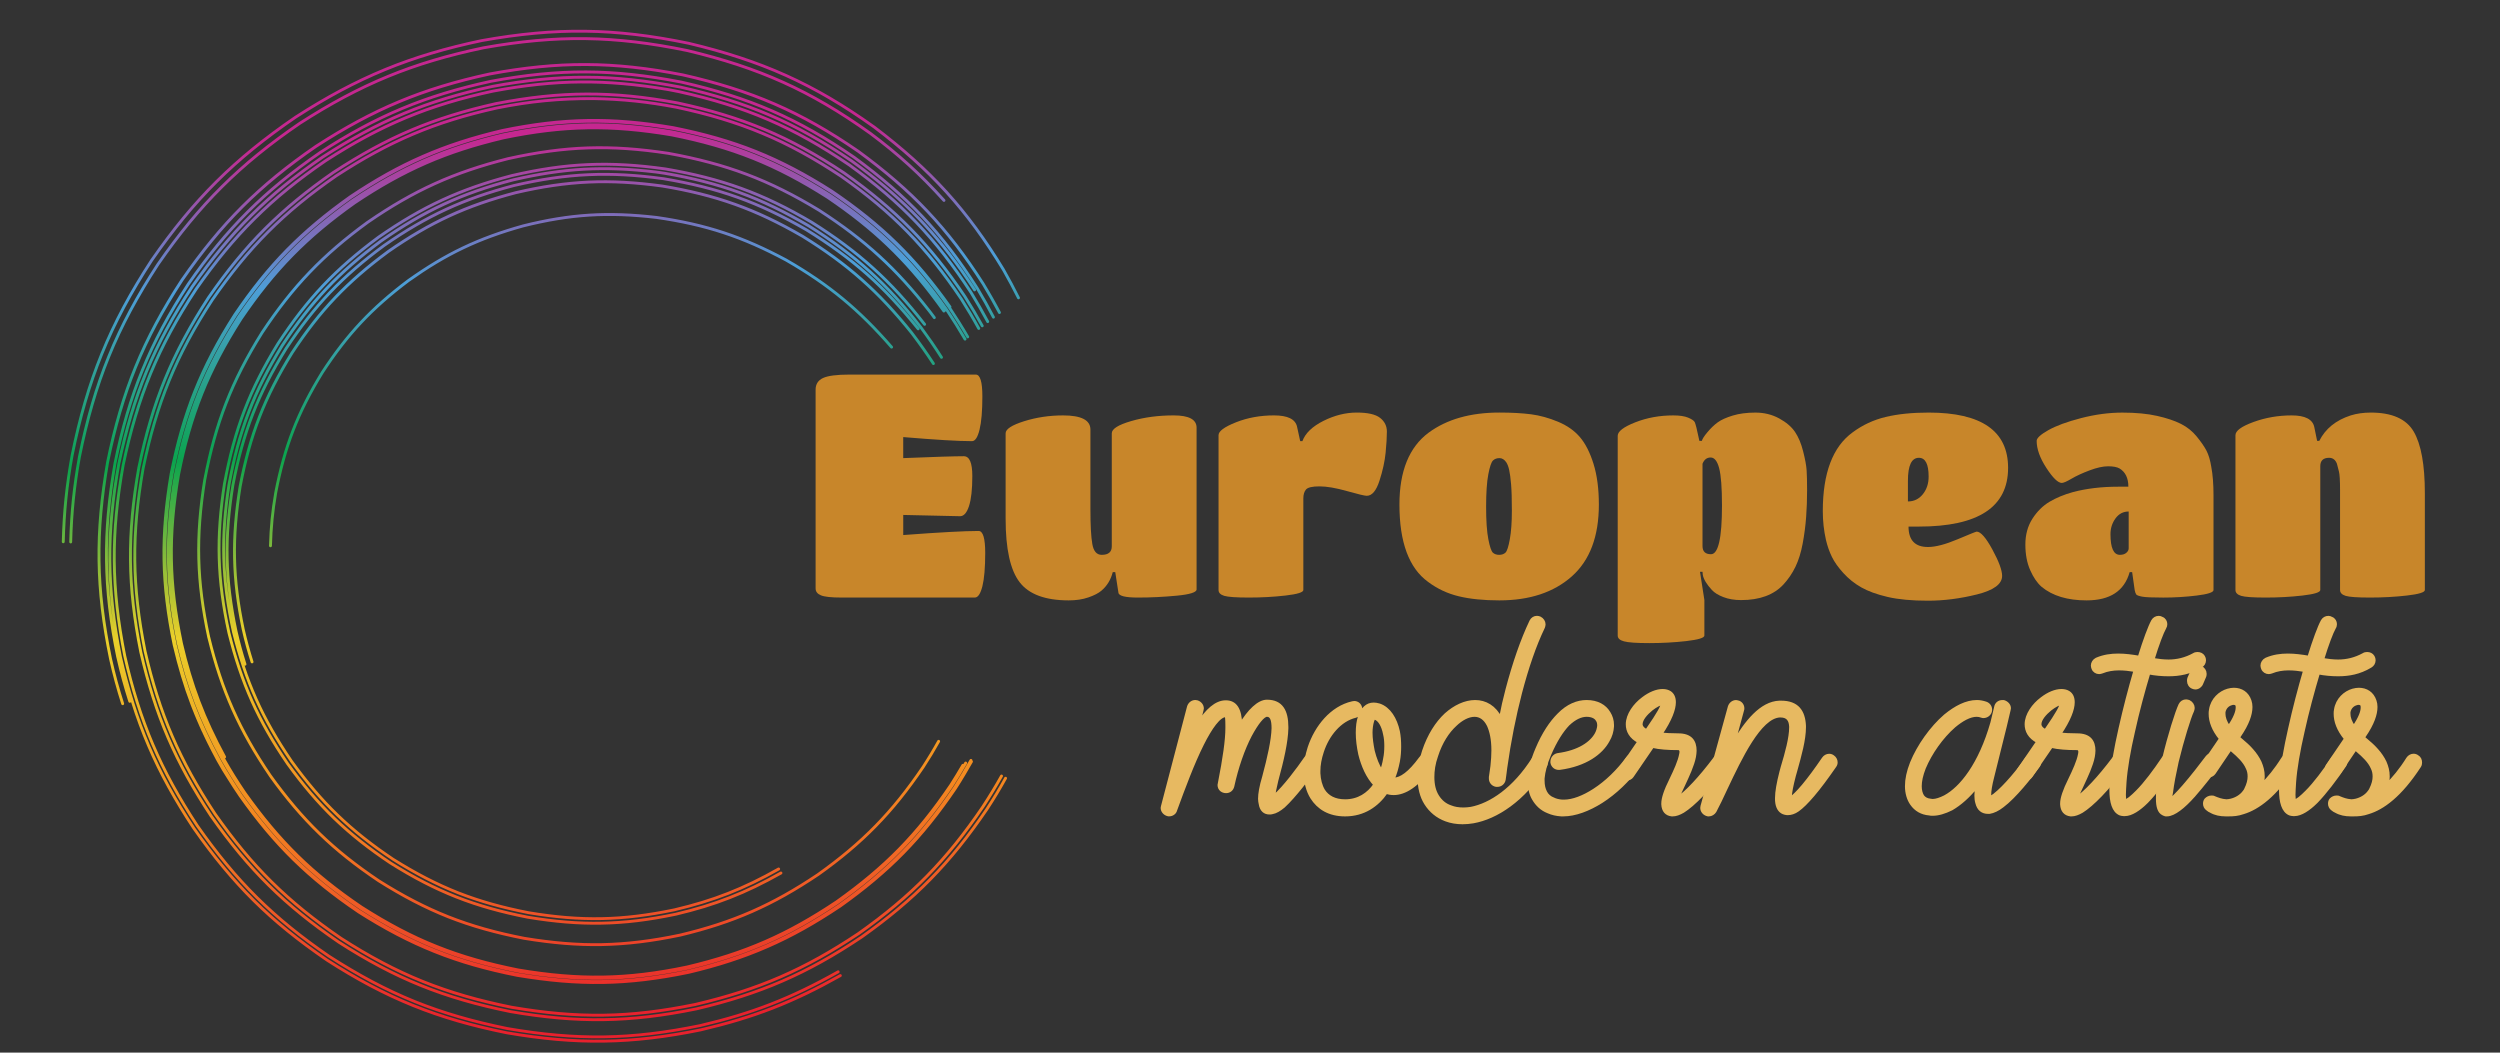 <?xml version="1.0" encoding="utf-8"?>
<!-- Generator: Adobe Illustrator 16.0.0, SVG Export Plug-In . SVG Version: 6.00 Build 0)  -->
<!DOCTYPE svg PUBLIC "-//W3C//DTD SVG 1.1//EN" "http://www.w3.org/Graphics/SVG/1.1/DTD/svg11.dtd">
<svg version="1.1" id="Calque_1" xmlns:x="http://ns.adobe.com/Extensibility/1.0/" xmlns:i="http://ns.adobe.com/AdobeIllustrator/10.0/" xmlns:graph="http://ns.adobe.com/Graphs/1.0/"
	 xmlns="http://www.w3.org/2000/svg" xmlns:xlink="http://www.w3.org/1999/xlink" x="0px" y="0px" width="190px" height="80px"
	 viewBox="0 0 190 80" enable-background="new 0 0 190 80" xml:space="preserve">
<rect x="0" y="0" width="190" height="80" fill="#333333" stroke="none"/>
<g>
	<path fill="#E7B961" stroke="#E7B961" stroke-width="0.25" stroke-miterlimit="10" d="M100.202,57.908
		c0,0.096-0.024,0.191-0.096,0.264c-0.621,0.883-1.743,2.363-2.555,3.105c-0.31,0.26-0.597,0.428-0.86,0.475
		c-0.072,0.025-0.143,0.025-0.214,0.025c-0.358,0-0.621-0.213-0.692-0.691c-0.024-0.096-0.048-0.24-0.048-0.383
		c0-0.381,0.096-0.932,0.31-1.648c0.406-1.502,0.692-2.814,0.716-3.699c0-0.645-0.12-1.004-0.477-1.004
		c-0.287,0-0.764,0.596-1.265,1.529c-0.55,1.051-1.027,2.436-1.338,3.867c-0.071,0.287-0.286,0.406-0.501,0.406
		c-0.263,0-0.525-0.166-0.525-0.502c0-0.023,0.024-0.072,0.024-0.119c0.381-1.936,0.573-3.293,0.573-4.203v-0.143
		c0-0.572-0.024-0.811-0.096-0.811c-0.501,0-1.146,0.906-1.791,2.195c-0.716,1.432-1.409,3.295-2.029,4.992
		c-0.048,0.213-0.263,0.355-0.478,0.355c-0.047,0-0.095,0-0.143-0.023c-0.215-0.072-0.382-0.264-0.382-0.5
		c0-0.049,0.024-0.072,0.024-0.119l1.982-7.568c0.072-0.215,0.262-0.383,0.501-0.383c0.048,0,0.096,0.023,0.144,0.023
		c0.215,0.072,0.382,0.264,0.382,0.5c0,0.049-0.024,0.072-0.024,0.123l-0.262,1.025c0.645-1.004,1.336-1.648,2.077-1.648
		c0.716,0,1.099,0.527,1.123,1.744c0.645-1.076,1.385-1.791,2.005-1.791c1.098,0,1.504,0.738,1.504,1.959v0.094
		c-0.024,1.027-0.334,2.389-0.764,3.963c-0.143,0.574-0.215,0.98-0.239,1.24c0.024-0.023,0.048-0.047,0.096-0.07
		c0.74-0.645,1.791-2.053,2.364-2.891c0.095-0.141,0.263-0.213,0.429-0.213c0.12,0,0.215,0.023,0.287,0.072
		C100.106,57.553,100.202,57.744,100.202,57.908z"/>
	<path fill="#E7B961" stroke="#E7B961" stroke-width="0.25" stroke-miterlimit="10" d="M108.89,57.934
		c0,0.096-0.023,0.215-0.095,0.311c-1.075,1.48-2.054,2.055-2.866,2.055c-0.214,0-0.381-0.027-0.572-0.096
		c-0.692,1.002-1.72,1.717-3.128,1.717c-1.218,0-2.029-0.523-2.53-1.313c-0.311-0.5-0.478-1.146-0.502-1.814v-0.166
		c0-0.598,0.12-1.219,0.311-1.816c0.525-1.576,1.695-3.029,3.27-3.389c0.048,0,0.096-0.023,0.144-0.023
		c0.239,0,0.43,0.166,0.478,0.406c0,0.045,0.024,0.094,0.024,0.141c0,0.215-0.167,0.406-0.406,0.479
		c-1.193,0.287-2.125,1.434-2.53,2.697c-0.167,0.504-0.263,1.004-0.263,1.48v0.168c0.024,0.5,0.144,0.955,0.358,1.314
		c0.311,0.475,0.836,0.787,1.647,0.787c1.003,0,1.767-0.504,2.269-1.242c-0.55-0.574-0.932-1.434-1.146-2.316
		c-0.119-0.549-0.19-1.098-0.19-1.623c0-0.455,0.048-0.883,0.167-1.217c0.215-0.596,0.549-0.955,1.074-0.955
		c0.119,0,0.263,0.023,0.43,0.072c0.74,0.26,1.218,1.025,1.433,2.004c0.071,0.359,0.096,0.738,0.096,1.146
		c0,0.357-0.024,0.74-0.096,1.121c-0.096,0.479-0.215,0.932-0.406,1.361h0.071c0.526,0,1.194-0.453,2.03-1.598
		c0.096-0.145,0.262-0.217,0.43-0.217c0.096,0,0.19,0.025,0.286,0.096C108.818,57.598,108.89,57.766,108.89,57.934z M105.332,56.691
		c0-0.309-0.023-0.619-0.096-0.906c-0.119-0.619-0.381-1.098-0.739-1.217h-0.024c-0.071,0-0.119,0.096-0.167,0.238
		c-0.071,0.236-0.119,0.549-0.119,0.883c0,0.43,0.072,0.906,0.167,1.385c0.144,0.574,0.358,1.146,0.645,1.553
		c0.096-0.311,0.191-0.623,0.238-0.934C105.309,57.361,105.332,57.027,105.332,56.691z"/>
	<path fill="#E7B961" stroke="#E7B961" stroke-width="0.25" stroke-miterlimit="10" d="M117.506,57.957
		c0,0.096-0.023,0.191-0.071,0.264c-1.671,2.602-3.724,3.914-5.467,4.225c-0.287,0.049-0.549,0.072-0.813,0.072
		c-0.453,0-0.883-0.072-1.265-0.215c-0.645-0.238-1.17-0.67-1.528-1.242c-0.334-0.525-0.502-1.193-0.502-1.982
		c0-0.596,0.096-1.262,0.335-1.98c0.405-1.217,1.003-2.15,1.695-2.793c0.668-0.596,1.456-0.979,2.22-0.979
		c0.765,0,1.48,0.383,1.934,1.289c0.144-0.766,0.311-1.504,0.502-2.219c0.525-1.984,1.122-3.727,1.814-5.182
		c0.096-0.191,0.262-0.287,0.453-0.287c0.072,0,0.144,0.023,0.215,0.049c0.19,0.096,0.311,0.283,0.311,0.475
		c0,0.072-0.024,0.145-0.048,0.217c-0.669,1.385-1.241,3.08-1.743,4.988c-0.452,1.744-0.835,3.652-1.121,5.684
		c-0.024,0.119-0.024,0.262-0.048,0.383c-0.024,0.191-0.048,0.355-0.071,0.523c-0.048,0.264-0.264,0.43-0.502,0.43h-0.095
		c-0.264-0.047-0.431-0.262-0.431-0.502v-0.119c0.048-0.262,0.071-0.547,0.119-0.834c0.048-0.455,0.072-0.836,0.072-1.193
		c0-0.859-0.144-1.457-0.335-1.889c-0.262-0.547-0.645-0.787-1.073-0.787c-0.479,0-1.004,0.287-1.457,0.719
		c-0.573,0.523-1.099,1.313-1.433,2.363c-0.215,0.596-0.286,1.145-0.286,1.621c0,0.598,0.119,1.076,0.358,1.457
		c0.238,0.383,0.572,0.67,1.002,0.813c0.287,0.119,0.621,0.168,0.979,0.168c0.191,0,0.382-0.023,0.572-0.049
		c1.48-0.287,3.271-1.455,4.752-3.795c0.095-0.145,0.262-0.24,0.43-0.24c0.096,0,0.191,0.025,0.287,0.096
		C117.435,57.598,117.506,57.766,117.506,57.957z"/>
	<path fill="#E7B961" stroke="#E7B961" stroke-width="0.25" stroke-miterlimit="10" d="M124.619,57.908
		c0,0.096-0.024,0.217-0.096,0.313c-0.764,1.074-1.768,2.027-2.817,2.697c-0.979,0.619-2.006,1.002-2.89,1.002h-0.166
		c-0.359-0.023-0.692-0.096-1.002-0.236c-0.479-0.191-0.838-0.527-1.1-0.98c-0.216-0.359-0.31-0.811-0.31-1.338v-0.287
		c0.047-0.596,0.214-1.313,0.571-2.146c0.502-1.195,1.075-2.029,1.648-2.604c0.692-0.715,1.433-1.002,2.125-1.002
		c0.813,0,1.385,0.332,1.695,0.859c0.166,0.262,0.262,0.574,0.262,0.908v0.117c-0.023,0.359-0.119,0.717-0.334,1.076
		c-0.501,0.93-1.694,1.838-3.677,2.1h-0.071c-0.239,0-0.454-0.166-0.501-0.43v-0.072c0-0.26,0.191-0.477,0.429-0.523
		c1.625-0.215,2.555-0.885,2.938-1.576c0.118-0.215,0.168-0.43,0.19-0.619c0-0.168-0.022-0.336-0.118-0.455
		c-0.12-0.215-0.407-0.359-0.813-0.359c-0.431,0-0.908,0.217-1.409,0.691c-0.479,0.502-0.955,1.244-1.408,2.295
		c-0.31,0.715-0.454,1.313-0.501,1.813v0.168c0,0.383,0.071,0.645,0.191,0.885c0.118,0.236,0.333,0.428,0.597,0.523
		c0.191,0.096,0.405,0.145,0.668,0.168h0.143c0.67,0,1.48-0.311,2.292-0.836c0.933-0.598,1.839-1.48,2.531-2.434
		c0.096-0.145,0.263-0.217,0.429-0.217c0.096,0,0.191,0.025,0.287,0.072C124.548,57.576,124.619,57.744,124.619,57.908z"/>
	<path fill="#E7B961" stroke="#E7B961" stroke-width="0.25" stroke-miterlimit="10" d="M131.254,57.934
		c0,0.096-0.024,0.215-0.096,0.311c-1.289,1.744-2.482,2.938-3.247,3.412c-0.287,0.168-0.55,0.264-0.788,0.264h-0.072
		c-0.405-0.047-0.643-0.309-0.668-0.787v-0.072c0-0.381,0.19-0.977,0.622-1.838c0.31-0.645,0.643-1.361,0.738-1.91
		c0-0.047,0.024-0.119,0.024-0.166c0-0.145-0.07-0.264-0.216-0.264c-0.787,0-1.431-0.047-1.956-0.168l-1.552,2.268
		c-0.096,0.145-0.264,0.219-0.432,0.219c-0.095,0-0.214-0.027-0.285-0.096c-0.144-0.096-0.239-0.264-0.239-0.432
		c0-0.096,0.023-0.191,0.096-0.287l1.385-2.027c-0.645-0.336-0.884-0.814-0.884-1.316c0-0.715,0.55-1.479,1.194-1.955
		c0.501-0.383,1.026-0.6,1.479-0.6c0.215,0,0.406,0.049,0.551,0.145c0.214,0.143,0.333,0.383,0.333,0.74
		c0,0.525-0.287,1.314-1.025,2.412c0.356,0.047,0.811,0.072,1.335,0.072c0.933,0,1.267,0.475,1.267,1.193
		c0,0.143-0.023,0.287-0.048,0.453c-0.119,0.645-0.502,1.455-0.836,2.172c-0.215,0.432-0.357,0.764-0.429,1.004
		c0.668-0.453,1.694-1.529,2.84-3.055c0.096-0.121,0.263-0.217,0.407-0.217c0.119,0,0.214,0.049,0.31,0.121
		C131.182,57.625,131.254,57.766,131.254,57.934z M125.237,55.402c0.812-1.17,1.098-1.717,1.098-1.885c0-0.023,0-0.049-0.022-0.049
		h-0.024c-0.12,0-0.454,0.168-0.788,0.43c-0.407,0.334-0.788,0.766-0.788,1.145c0,0.168,0.12,0.359,0.43,0.502L125.237,55.402z"/>
	<path fill="#E7B961" stroke="#E7B961" stroke-width="0.25" stroke-miterlimit="10" d="M139.536,57.934
		c0,0.096-0.023,0.191-0.096,0.287c-1.265,1.838-2.196,2.912-2.815,3.344c-0.264,0.188-0.526,0.26-0.742,0.26
		c-0.07,0-0.142,0-0.214-0.023c-0.333-0.072-0.549-0.332-0.62-0.764c-0.024-0.119-0.024-0.238-0.024-0.383
		c0-0.479,0.12-1.145,0.334-1.98l0.096-0.357c0.333-1.1,0.645-2.244,0.645-3.033v-0.072c-0.024-0.477-0.216-0.811-0.788-0.811
		h-0.048c-1.527,0.072-3.008,3.225-4.082,5.492c-0.312,0.691-0.622,1.313-0.859,1.764c-0.096,0.145-0.264,0.264-0.454,0.264
		c-0.047,0-0.096,0-0.143-0.023c-0.216-0.072-0.382-0.264-0.382-0.5c0-0.049,0.022-0.096,0.022-0.145l2.077-7.543
		c0.072-0.215,0.264-0.383,0.501-0.383c0.05,0,0.072,0.023,0.12,0.023c0.239,0.049,0.382,0.264,0.382,0.477
		c0,0.051,0,0.096-0.023,0.146l-0.692,2.551c0.979-1.67,2.124-3.102,3.511-3.15h0.118c1.241,0,1.718,0.691,1.768,1.793v0.096
		c0,0.953-0.335,2.146-0.669,3.34l-0.096,0.336c-0.191,0.738-0.311,1.311-0.311,1.67v0.096c0.524-0.359,1.361-1.338,2.53-3.055
		c0.096-0.145,0.263-0.24,0.431-0.24c0.096,0,0.19,0.025,0.286,0.096C139.44,57.598,139.536,57.766,139.536,57.934z"/>
	<path fill="#E7B961" stroke="#E7B961" stroke-width="0.25" stroke-miterlimit="10" d="M155.003,57.934
		c0,0.096-0.023,0.191-0.096,0.287c-0.597,0.834-1.791,2.338-2.722,3.031c-0.334,0.264-0.691,0.432-0.979,0.477h-0.119
		c-0.406,0-0.717-0.213-0.837-0.715c-0.046-0.143-0.071-0.334-0.071-0.551c0-0.215,0.025-0.451,0.071-0.738
		c-0.644,0.811-1.313,1.385-1.934,1.744c-0.525,0.26-1.002,0.404-1.433,0.404c-0.095,0-0.168,0-0.262-0.025
		c-0.573-0.047-1.027-0.311-1.337-0.762c-0.239-0.336-0.382-0.814-0.382-1.338c0-0.525,0.118-1.098,0.382-1.768
		c0.524-1.289,1.504-2.674,2.555-3.58c0.788-0.646,1.6-1.074,2.41-1.074c0.216,0,0.455,0.047,0.669,0.119
		c0.215,0.072,0.358,0.264,0.358,0.477c0,0.051,0,0.119-0.023,0.168c-0.071,0.215-0.287,0.357-0.503,0.357
		c-0.046,0-0.096,0-0.142-0.023c-0.119-0.047-0.239-0.072-0.383-0.072c-0.524,0-1.122,0.336-1.719,0.836
		c-0.932,0.813-1.792,2.029-2.269,3.176c-0.215,0.551-0.31,1.002-0.31,1.385c0,0.311,0.071,0.574,0.189,0.764
		c0.146,0.191,0.336,0.287,0.597,0.311c0.05,0,0.096,0.023,0.168,0.023c0.264,0,0.597-0.119,0.932-0.287
		c1.241-0.666,2.675-2.459,3.582-5.633l0.286-1.193c0.047-0.264,0.263-0.406,0.501-0.406h0.096c0.238,0.072,0.429,0.264,0.429,0.5
		c0,0.051-0.022,0.072-0.022,0.119c-0.096,0.432-0.191,0.838-0.287,1.221l-0.956,3.844c-0.166,0.643-0.237,1.098-0.237,1.406
		c0,0.096,0.023,0.168,0.023,0.238c0.072-0.047,0.19-0.119,0.334-0.215c0.836-0.643,1.958-2.027,2.482-2.814
		c0.096-0.145,0.264-0.217,0.431-0.217c0.096,0,0.216,0.025,0.286,0.096C154.907,57.598,155.003,57.766,155.003,57.934z"/>
	<path fill="#E7B961" stroke="#E7B961" stroke-width="0.25" stroke-miterlimit="10" d="M161.565,57.934
		c0,0.096-0.024,0.215-0.096,0.311c-1.288,1.744-2.482,2.938-3.245,3.412c-0.287,0.168-0.551,0.264-0.788,0.264h-0.072
		c-0.405-0.047-0.645-0.309-0.669-0.787v-0.072c0-0.381,0.19-0.977,0.621-1.838c0.31-0.645,0.645-1.361,0.74-1.91
		c0-0.047,0.023-0.119,0.023-0.166c0-0.145-0.071-0.264-0.215-0.264c-0.788,0-1.433-0.047-1.958-0.168l-1.552,2.268
		c-0.095,0.145-0.262,0.219-0.43,0.219c-0.096,0-0.215-0.027-0.287-0.096c-0.143-0.096-0.238-0.264-0.238-0.432
		c0-0.096,0.024-0.191,0.096-0.287l1.386-2.027c-0.646-0.336-0.884-0.814-0.884-1.316c0-0.715,0.548-1.479,1.193-1.955
		c0.501-0.383,1.025-0.6,1.48-0.6c0.214,0,0.405,0.049,0.549,0.145c0.216,0.143,0.335,0.383,0.335,0.74
		c0,0.525-0.287,1.314-1.027,2.412c0.357,0.047,0.813,0.072,1.337,0.072c0.932,0,1.266,0.475,1.266,1.193
		c0,0.143-0.024,0.287-0.048,0.453c-0.12,0.645-0.502,1.455-0.835,2.172c-0.215,0.432-0.359,0.764-0.431,1.004
		c0.668-0.453,1.696-1.529,2.841-3.055c0.095-0.121,0.263-0.217,0.406-0.217c0.12,0,0.216,0.049,0.311,0.121
		C161.495,57.625,161.565,57.766,161.565,57.934z M155.55,55.402c0.812-1.17,1.099-1.717,1.099-1.885c0-0.023,0-0.049-0.024-0.049
		H156.6c-0.119,0-0.453,0.168-0.788,0.43c-0.405,0.334-0.788,0.766-0.788,1.145c0,0.168,0.12,0.359,0.431,0.502L155.55,55.402z"/>
	<path fill="#E7B961" stroke="#E7B961" stroke-width="0.25" stroke-miterlimit="10" d="M167.532,50.174
		c0,0.191-0.096,0.359-0.263,0.455c-0.836,0.502-1.646,0.643-2.458,0.643c-0.502,0-1.004-0.045-1.505-0.141
		c-0.406,1.357-0.836,2.934-1.17,4.463c-0.335,1.434-0.572,2.818-0.645,3.844c-0.023,0.406-0.048,0.738-0.048,0.979
		c0,0.238,0.024,0.406,0.071,0.455c0.191-0.025,0.501-0.287,0.908-0.695c0.621-0.619,1.336-1.574,2.006-2.578
		c0.095-0.141,0.262-0.213,0.405-0.213c0.119,0,0.214,0.023,0.31,0.096c0.144,0.096,0.239,0.264,0.239,0.428
		c0,0.096-0.024,0.191-0.096,0.287c-0.692,1.027-1.455,2.031-2.125,2.723c-0.597,0.598-1.193,0.979-1.671,0.979h-0.096
		c-0.096,0-0.168-0.023-0.264-0.049c-0.501-0.215-0.692-0.883-0.692-1.836c0-0.215,0-0.432,0.024-0.646
		c0.071-1.074,0.335-2.506,0.668-3.986c0.336-1.502,0.741-3.055,1.147-4.439c-0.429-0.072-0.836-0.119-1.241-0.119
		c-0.431,0-0.884,0.07-1.291,0.238c-0.07,0.021-0.142,0.045-0.214,0.045c-0.191,0-0.383-0.117-0.453-0.309
		c-0.024-0.07-0.048-0.143-0.048-0.215c0-0.191,0.118-0.383,0.31-0.479c0.551-0.236,1.098-0.309,1.648-0.309
		c0.524,0,1.05,0.072,1.599,0.166c0.406-1.311,0.788-2.34,1.027-2.768c0.096-0.168,0.262-0.264,0.453-0.264
		c0.072,0,0.168,0.023,0.239,0.072c0.19,0.072,0.286,0.26,0.286,0.428c0,0.096-0.024,0.191-0.071,0.264
		c-0.215,0.383-0.55,1.266-0.907,2.436c0.406,0.07,0.813,0.119,1.194,0.119c0.644,0,1.289-0.145,1.933-0.5
		c0.072-0.049,0.168-0.072,0.264-0.072c0.19,0,0.357,0.072,0.453,0.236C167.509,50.006,167.532,50.078,167.532,50.174z"/>
	<path fill="#E7B961" stroke="#E7B961" stroke-width="0.25" stroke-miterlimit="10" d="M168.679,57.838
		c0,0.119-0.024,0.215-0.096,0.311c-0.454,0.598-1.17,1.527-1.862,2.314c0,0,0,0.025-0.024,0.025
		c-0.717,0.813-1.48,1.432-2.006,1.432h-0.096c-0.023,0-0.047,0-0.071-0.023c-0.024,0-0.071-0.023-0.12-0.049
		c-0.31-0.143-0.429-0.547-0.429-1.145c0-0.168,0-0.359,0.023-0.572c0.072-0.693,0.239-1.576,0.454-2.482
		c0.406-1.721,0.979-3.535,1.24-4.084c0.096-0.191,0.264-0.287,0.455-0.287c0.072,0,0.144,0.025,0.214,0.049
		c0.191,0.096,0.311,0.287,0.311,0.479c0,0.072-0.023,0.141-0.047,0.213c-0.239,0.502-0.765,2.197-1.17,3.867
		c-0.191,0.861-0.359,1.721-0.431,2.342c-0.048,0.357-0.166,0.572-0.189,0.645c0.189-0.096,0.62-0.527,1.098-1.074l0.023-0.025
		c0.645-0.738,1.337-1.646,1.79-2.242c0.096-0.121,0.239-0.191,0.405-0.191c0.096,0,0.216,0.023,0.312,0.096
		C168.606,57.529,168.679,57.693,168.679,57.838z M166.338,51.75c0-0.072,0-0.119,0.023-0.191l0.239-0.551
		c0.071-0.188,0.262-0.309,0.478-0.309c0.071,0,0.119,0,0.19,0.025c0.19,0.096,0.311,0.283,0.311,0.475c0,0.072,0,0.123-0.024,0.191
		l-0.237,0.551c-0.072,0.191-0.264,0.334-0.478,0.334c-0.072,0-0.119-0.023-0.191-0.047
		C166.457,52.156,166.338,51.965,166.338,51.75z"/>
	<path fill="#E7B961" stroke="#E7B961" stroke-width="0.25" stroke-miterlimit="10" d="M174.455,57.957
		c0,0.096-0.024,0.191-0.072,0.264c-1.457,2.242-2.793,3.199-3.891,3.531c-0.407,0.145-0.765,0.168-1.1,0.168h-0.238
		c-0.406,0-0.788-0.072-1.121-0.264c-0.096-0.045-0.191-0.092-0.264-0.164c-0.144-0.096-0.215-0.264-0.215-0.406
		c0-0.121,0.023-0.215,0.096-0.311c0.119-0.121,0.263-0.191,0.429-0.191c0.072,0,0.145,0,0.215,0.047
		c0.24,0.096,0.527,0.215,0.908,0.24c0.12,0,0.238-0.025,0.357-0.049c0.383-0.096,0.765-0.311,1.004-0.646
		c0.048-0.068,0.094-0.117,0.118-0.188c0.191-0.383,0.263-0.693,0.263-0.979c0-0.24-0.047-0.455-0.143-0.646
		c-0.215-0.502-0.669-0.93-1.122-1.313c-0.048-0.049-0.12-0.096-0.167-0.145l-1.242,1.84c-0.096,0.141-0.262,0.213-0.405,0.213
		c-0.119,0-0.215-0.021-0.311-0.094c-0.143-0.096-0.238-0.264-0.238-0.43c0-0.096,0.024-0.191,0.096-0.287l1.359-2.004
		c-0.572-0.693-0.788-1.338-0.788-1.889c0-0.096,0-0.215,0.025-0.311c0.12-0.787,0.717-1.313,1.313-1.48
		c0.166-0.045,0.31-0.068,0.453-0.068c0.549,0,1.026,0.283,1.218,0.881c0.047,0.145,0.071,0.287,0.071,0.455
		c0,0.549-0.239,1.266-0.859,2.172l-0.096,0.145c0.071,0.07,0.143,0.143,0.238,0.215c0.55,0.451,1.098,1.002,1.409,1.67
		c0.144,0.334,0.239,0.668,0.239,1.076c0,0.213-0.048,0.428-0.096,0.666c0.501-0.502,1.05-1.145,1.599-2.027
		c0.096-0.145,0.264-0.24,0.431-0.24c0.095,0,0.19,0.025,0.286,0.096C174.383,57.598,174.455,57.766,174.455,57.957z
		 M170.037,53.781c0-0.072,0-0.145-0.022-0.191c-0.024-0.096-0.146-0.145-0.264-0.145c-0.047,0-0.096,0-0.143,0.023
		c-0.286,0.072-0.526,0.285-0.597,0.645v0.143c0,0.264,0.095,0.598,0.381,1.006C169.869,54.568,170.037,54.09,170.037,53.781z"/>
	<path fill="#E7B961" stroke="#E7B961" stroke-width="0.25" stroke-miterlimit="10" d="M180.422,50.174
		c0,0.191-0.096,0.359-0.264,0.455c-0.834,0.502-1.646,0.643-2.459,0.643c-0.501,0-1.002-0.045-1.503-0.141
		c-0.406,1.357-0.836,2.934-1.171,4.463c-0.333,1.434-0.573,2.818-0.645,3.844c-0.024,0.406-0.048,0.738-0.048,0.979
		c0,0.238,0.023,0.406,0.073,0.455c0.19-0.025,0.501-0.287,0.906-0.695c0.62-0.619,1.337-1.574,2.005-2.578
		c0.096-0.141,0.264-0.213,0.406-0.213c0.119,0,0.215,0.023,0.311,0.096c0.144,0.096,0.238,0.264,0.238,0.428
		c0,0.096-0.022,0.191-0.095,0.287c-0.692,1.027-1.457,2.031-2.125,2.723c-0.597,0.598-1.195,0.979-1.672,0.979h-0.095
		c-0.096,0-0.167-0.023-0.263-0.049c-0.501-0.215-0.692-0.883-0.692-1.836c0-0.215,0-0.432,0.023-0.646
		c0.072-1.074,0.335-2.506,0.669-3.986c0.333-1.502,0.74-3.055,1.146-4.439c-0.43-0.072-0.836-0.119-1.241-0.119
		c-0.43,0-0.883,0.07-1.289,0.238c-0.072,0.021-0.145,0.045-0.214,0.045c-0.191,0-0.383-0.117-0.455-0.309
		c-0.023-0.07-0.048-0.143-0.048-0.215c0-0.191,0.12-0.383,0.312-0.479c0.548-0.236,1.098-0.309,1.646-0.309
		c0.526,0,1.051,0.072,1.601,0.166c0.405-1.311,0.788-2.34,1.025-2.768c0.096-0.168,0.264-0.264,0.455-0.264
		c0.07,0,0.165,0.023,0.237,0.072c0.191,0.072,0.287,0.26,0.287,0.428c0,0.096-0.023,0.191-0.072,0.264
		c-0.215,0.383-0.548,1.266-0.907,2.436c0.405,0.07,0.812,0.119,1.193,0.119c0.646,0,1.289-0.145,1.936-0.5
		c0.07-0.049,0.166-0.072,0.262-0.072c0.191,0,0.357,0.072,0.453,0.236C180.397,50.006,180.422,50.078,180.422,50.174z"/>
	<path fill="#E7B961" stroke="#E7B961" stroke-width="0.25" stroke-miterlimit="10" d="M183.953,57.957
		c0,0.096-0.022,0.191-0.07,0.264c-1.457,2.242-2.794,3.199-3.892,3.531c-0.406,0.145-0.765,0.168-1.099,0.168h-0.24
		c-0.405,0-0.787-0.072-1.121-0.264c-0.096-0.045-0.19-0.092-0.264-0.164c-0.142-0.096-0.214-0.264-0.214-0.406
		c0-0.121,0.023-0.215,0.096-0.311c0.118-0.121,0.264-0.191,0.43-0.191c0.071,0,0.144,0,0.215,0.047
		c0.238,0.096,0.525,0.215,0.908,0.24c0.118,0,0.237-0.025,0.357-0.049c0.381-0.096,0.764-0.311,1.002-0.646
		c0.048-0.068,0.096-0.117,0.12-0.188c0.191-0.383,0.263-0.693,0.263-0.979c0-0.24-0.048-0.455-0.144-0.646
		c-0.215-0.502-0.669-0.93-1.121-1.313c-0.049-0.049-0.12-0.096-0.168-0.145l-1.241,1.84c-0.096,0.141-0.263,0.213-0.407,0.213
		c-0.118,0-0.214-0.021-0.31-0.094c-0.143-0.096-0.237-0.264-0.237-0.43c0-0.096,0.022-0.191,0.095-0.287l1.36-2.004
		c-0.572-0.693-0.788-1.338-0.788-1.889c0-0.096,0-0.215,0.024-0.311c0.119-0.787,0.716-1.313,1.313-1.48
		c0.168-0.045,0.311-0.068,0.455-0.068c0.548,0,1.025,0.283,1.217,0.881c0.048,0.145,0.072,0.287,0.072,0.455
		c0,0.549-0.24,1.266-0.86,2.172l-0.096,0.145c0.072,0.07,0.144,0.143,0.239,0.215c0.549,0.451,1.098,1.002,1.409,1.67
		c0.142,0.334,0.237,0.668,0.237,1.076c0,0.213-0.047,0.428-0.096,0.666c0.501-0.502,1.052-1.145,1.601-2.027
		c0.096-0.145,0.262-0.24,0.43-0.24c0.096,0,0.191,0.025,0.287,0.096C183.883,57.598,183.953,57.766,183.953,57.957z
		 M179.536,53.781c0-0.072,0-0.145-0.023-0.191c-0.023-0.096-0.144-0.145-0.262-0.145c-0.048,0-0.096,0-0.144,0.023
		c-0.287,0.072-0.525,0.285-0.597,0.645v0.143c0,0.264,0.096,0.598,0.382,1.006C179.369,54.568,179.536,54.09,179.536,53.781z"/>
</g>
<g>
	<defs>
		<path id="SVGID_1_" d="M71.825,15.159c0.04,0.045,0.036,0.115-0.007,0.155c-0.048,0.04-0.117,0.037-0.157-0.007
			c-0.894-0.992-1.756-1.867-2.666-2.693c-0.91-0.827-1.862-1.606-2.932-2.404l-0.003-0.001c-2.263-1.618-4.373-2.86-6.594-3.859
			c-2.222-1-4.553-1.756-7.265-2.403l-0.003,0c-2.766-0.57-5.231-0.867-7.704-0.9c-2.473-0.033-4.949,0.199-7.731,0.694h0
			c-2.685,0.565-5.008,1.252-7.24,2.17c-2.231,0.918-4.37,2.066-6.679,3.553l0,0c-2.282,1.56-4.179,3.095-5.901,4.807
			c-1.723,1.711-3.267,3.601-4.846,5.875c-1.574,2.416-2.776,4.65-3.728,6.987c-0.952,2.337-1.653,4.78-2.225,7.606
			c-0.2,1.105-0.351,2.157-0.459,3.213c-0.109,1.057-0.174,2.116-0.203,3.241c-0.002,0.061-0.052,0.107-0.113,0.107
			c-0.059-0.004-0.107-0.055-0.106-0.115c0.028-1.134,0.095-2.199,0.203-3.257c0.109-1.057,0.262-2.112,0.463-3.228v-0.004
			c0.576-2.843,1.281-5.297,2.239-7.646c0.955-2.353,2.166-4.599,3.747-7.026l0.003-0.003c1.583-2.285,3.139-4.185,4.873-5.907
			c1.731-1.722,3.638-3.263,5.93-4.832l0.006-0.004c2.322-1.494,4.471-2.647,6.716-3.571c2.238-0.922,4.576-1.614,7.274-2.18
			l0.01-0.002c2.798-0.499,5.286-0.733,7.773-0.699c2.483,0.034,4.963,0.334,7.744,0.906l0.009,0.002
			c2.725,0.649,5.071,1.41,7.305,2.416c2.233,1.004,4.354,2.253,6.63,3.881l0.006,0.002c1.078,0.805,2.035,1.588,2.949,2.418
			C70.058,13.282,70.926,14.163,71.825,15.159 M76.056,23.703c0.027,0.053,0.007,0.12-0.047,0.148
			c-0.052,0.028-0.12,0.007-0.148-0.048c-0.188-0.354-0.382-0.71-0.586-1.07c-0.207-0.364-0.42-0.729-0.641-1.096
			c-1.357-2.121-2.707-3.891-4.227-5.5c-1.521-1.608-3.211-3.062-5.245-4.552l-0.002-0.001c-2.182-1.504-4.212-2.657-6.34-3.581
			c-2.132-0.925-4.366-1.619-6.956-2.206l0,0c-2.633-0.511-4.977-0.772-7.323-0.782c-2.346-0.011-4.694,0.23-7.333,0.722h-0.001
			c-2.539,0.55-4.735,1.216-6.839,2.096c-2.107,0.88-4.125,1.976-6.305,3.39c-2.153,1.484-3.943,2.941-5.567,4.562
			c-1.623,1.621-3.082,3.41-4.57,5.56c-1.487,2.284-2.623,4.396-3.525,6.604c-0.899,2.208-1.564,4.514-2.111,7.184
			c-0.468,2.688-0.687,5.083-0.652,7.474c0.033,2.39,0.324,4.775,0.871,7.452H8.51c0.131,0.581,0.269,1.145,0.42,1.703
			c0.153,0.562,0.317,1.116,0.498,1.685c0.018,0.056-0.013,0.119-0.071,0.14c-0.059,0.019-0.12-0.017-0.14-0.072
			c-0.181-0.571-0.347-1.131-0.5-1.696c-0.153-0.562-0.291-1.128-0.421-1.708l-0.001-0.006C7.74,47.41,7.45,45.012,7.415,42.609
			c-0.034-2.404,0.188-4.813,0.657-7.518V35.09c0.549-2.687,1.22-5.005,2.126-7.226c0.904-2.223,2.047-4.346,3.541-6.642
			l0.002-0.002c1.497-2.161,2.963-3.96,4.597-5.592c1.636-1.634,3.435-3.098,5.599-4.588l0.001-0.001
			c2.194-1.421,4.222-2.525,6.341-3.411c2.121-0.885,4.33-1.554,6.879-2.107l0.007-0.003c2.652-0.493,5.012-0.733,7.375-0.723
			c2.36,0.01,4.719,0.272,7.361,0.785l0.009,0.002c2.605,0.59,4.85,1.287,6.994,2.217c2.144,0.929,4.183,2.09,6.379,3.603
			l0.007,0.005c2.047,1.497,3.746,2.958,5.275,4.579c1.53,1.622,2.891,3.399,4.254,5.535l0,0.003
			c0.229,0.378,0.446,0.744,0.647,1.103C75.671,22.989,75.869,23.346,76.056,23.703z M20.666,41.484
			c-0.003,0.062-0.052,0.107-0.112,0.105c-0.061-0.001-0.111-0.051-0.108-0.111c0.019-0.705,0.058-1.37,0.122-2.028
			c0.066-0.656,0.156-1.316,0.277-2.012v-0.003c0.341-1.768,0.759-3.3,1.33-4.769c0.569-1.475,1.29-2.887,2.231-4.424l0.001-0.001
			c0.956-1.463,1.896-2.688,2.949-3.808c1.052-1.121,2.214-2.142,3.608-3.191l0.005-0.004c1.438-1.021,2.773-1.829,4.176-2.498
			c1.406-0.67,2.874-1.201,4.574-1.675l0.004-0.002c1.808-0.452,3.425-0.72,5.06-0.824c1.63-0.103,3.27-0.037,5.124,0.177
			l0.009,0.001c1.886,0.272,3.524,0.639,5.109,1.16c1.587,0.524,3.124,1.203,4.801,2.105l0.003,0.003
			c1.638,0.945,3.021,1.889,4.305,2.952c1.286,1.065,2.471,2.248,3.71,3.672c0.04,0.046,0.037,0.114-0.011,0.155
			c-0.045,0.04-0.117,0.036-0.156-0.011c-1.23-1.416-2.407-2.591-3.682-3.647c-1.274-1.054-2.647-1.991-4.278-2.931
			c-1.663-0.896-3.188-1.571-4.76-2.088c-1.574-0.518-3.201-0.881-5.075-1.152H49.88c-1.838-0.214-3.467-0.277-5.085-0.176
			c-1.615,0.102-3.223,0.37-5.018,0.818c-1.688,0.471-3.145,0.999-4.536,1.662c-1.393,0.664-2.719,1.465-4.144,2.479
			c-1.385,1.043-2.537,2.054-3.582,3.165c-1.042,1.113-1.977,2.328-2.923,3.777c-0.936,1.525-1.648,2.927-2.213,4.385
			c-0.564,1.46-0.981,2.979-1.319,4.73c-0.117,0.686-0.208,1.34-0.272,1.997C20.724,40.132,20.683,40.792,20.666,41.484z
			 M19.26,50.273c0.019,0.056-0.015,0.119-0.07,0.135c-0.058,0.02-0.12-0.014-0.139-0.069c-0.132-0.413-0.252-0.823-0.364-1.23
			c-0.113-0.411-0.212-0.823-0.308-1.245l-0.003-0.007c-0.408-1.952-0.625-3.694-0.661-5.44c-0.036-1.747,0.109-3.5,0.427-5.473
			v-0.002c0.376-1.967,0.843-3.668,1.479-5.303c0.634-1.633,1.441-3.203,2.493-4.905l0.006-0.005c1.063-1.615,2.114-2.965,3.288-4.2
			c1.178-1.235,2.473-2.354,4.031-3.502l0.007-0.005c1.599-1.113,3.086-1.985,4.641-2.705c1.558-0.719,3.188-1.283,5.077-1.779l0,0
			c1.994-0.465,3.776-0.729,5.568-0.811c1.791-0.08,3.59,0.027,5.618,0.303l0.007,0.001c2.043,0.341,3.818,0.778,5.527,1.389
			c1.713,0.61,3.358,1.396,5.152,2.433l0.008,0.005c1.727,1.066,3.18,2.122,4.516,3.308c1.34,1.186,2.562,2.501,3.833,4.084l0,0.002
			c0.299,0.394,0.585,0.783,0.86,1.172c0.272,0.385,0.533,0.769,0.78,1.148c0.033,0.051,0.018,0.119-0.032,0.152
			c-0.051,0.034-0.12,0.02-0.153-0.031c-0.248-0.379-0.505-0.76-0.775-1.142c-0.271-0.382-0.554-0.769-0.856-1.166
			c-1.258-1.572-2.473-2.878-3.804-4.055c-1.327-1.179-2.771-2.227-4.483-3.286h-0.003c-1.783-1.031-3.421-1.812-5.117-2.417
			c-1.697-0.607-3.457-1.041-5.489-1.38h-0.003c-2.013-0.274-3.797-0.38-5.575-0.3c-1.779,0.081-3.549,0.344-5.528,0.805
			c-1.869,0.491-3.489,1.054-5.035,1.767c-1.546,0.714-3.021,1.582-4.608,2.686l-0.002,0.001c-1.546,1.142-2.834,2.251-4,3.476
			c-1.166,1.224-2.208,2.565-3.266,4.17c-1.047,1.691-1.848,3.248-2.479,4.87c-0.63,1.622-1.091,3.307-1.465,5.261
			c-0.315,1.957-0.46,3.698-0.423,5.434c0.035,1.73,0.251,3.458,0.656,5.396l0.002,0.006c0.096,0.424,0.197,0.831,0.307,1.232
			C19.011,49.456,19.13,49.859,19.26,50.273z M63.647,73.76c0.052-0.026,0.118-0.014,0.147,0.042
			c0.031,0.054,0.014,0.119-0.038,0.152c-1.775,1-3.414,1.792-5.106,2.451c-1.69,0.658-3.435,1.181-5.417,1.642H53.23
			c-2.631,0.543-4.979,0.829-7.329,0.861c-2.349,0.033-4.706-0.178-7.352-0.631h-0.005c-2.627-0.535-4.9-1.187-7.077-2.066
			c-2.178-0.881-4.262-1.991-6.516-3.446h-0.004c-2.124-1.457-3.894-2.888-5.502-4.479c-1.609-1.594-3.056-3.354-4.534-5.463
			l-0.004-0.002c-1.413-2.146-2.509-4.136-3.399-6.208c-0.889-2.078-1.565-4.243-2.138-6.749v-0.004
			c-0.516-2.608-0.778-4.938-0.796-7.271c-0.019-2.329,0.211-4.661,0.682-7.28v0c0.546-2.596,1.205-4.835,2.091-6.979
			c0.887-2.145,2-4.193,3.457-6.407l0-0.003c1.454-2.08,2.877-3.812,4.462-5.383c1.581-1.57,3.324-2.979,5.415-4.414l0.003-0.002
			c2.117-1.366,4.078-2.426,6.125-3.279c2.047-0.85,4.179-1.494,6.644-2.027h0.002c2.393-0.447,4.528-0.677,6.667-0.696
			c2.135-0.018,4.273,0.174,6.674,0.58h0.003c0.146,0.026,0.29,0.055,0.437,0.083c0.146,0.028,0.292,0.058,0.434,0.086l0.003,0.001
			c2.513,0.561,4.68,1.229,6.752,2.122c2.073,0.891,4.05,2.004,6.179,3.451l0.008,0.006c1.982,1.434,3.632,2.836,5.118,4.392
			c1.489,1.558,2.816,3.271,4.155,5.322l0.005,0.009c0.234,0.383,0.453,0.754,0.664,1.119c0.211,0.373,0.416,0.738,0.61,1.101
			c0.027,0.055,0.006,0.121-0.048,0.149c-0.052,0.03-0.118,0.009-0.147-0.045c-0.196-0.363-0.397-0.729-0.607-1.096
			c-0.212-0.371-0.436-0.741-0.66-1.114l-0.001-0.001c-1.329-2.04-2.648-3.742-4.128-5.291c-1.479-1.547-3.118-2.941-5.093-4.367
			l0,0c-2.119-1.441-4.083-2.547-6.142-3.434c-2.06-0.886-4.213-1.551-6.712-2.108c-0.146-0.031-0.291-0.06-0.433-0.087
			c-0.144-0.028-0.29-0.055-0.433-0.083c-2.388-0.4-4.512-0.593-6.639-0.574c-2.123,0.017-4.245,0.248-6.628,0.691
			c-2.449,0.53-4.567,1.17-6.599,2.016c-2.035,0.846-3.983,1.901-6.092,3.262c-2.078,1.423-3.809,2.824-5.381,4.386
			c-1.577,1.562-2.99,3.283-4.435,5.353c-1.447,2.2-2.554,4.237-3.435,6.368c-0.883,2.131-1.539,4.357-2.082,6.939
			c-0.467,2.602-0.695,4.92-0.676,7.237c0.018,2.315,0.279,4.632,0.793,7.229c0.566,2.491,1.24,4.642,2.124,6.708
			c0.883,2.064,1.974,4.041,3.378,6.172c1.471,2.099,2.912,3.845,4.511,5.431c1.6,1.582,3.359,3.007,5.471,4.455
			c2.242,1.442,4.314,2.55,6.479,3.426c2.164,0.873,4.422,1.519,7.037,2.051c2.631,0.453,4.972,0.661,7.313,0.629
			c2.335-0.034,4.669-0.319,7.283-0.853c1.976-0.463,3.708-0.98,5.389-1.637C60.25,75.548,61.882,74.758,63.647,73.76z
			 M74.162,21.971c0.033,0.052,0.019,0.12-0.033,0.153c-0.052,0.033-0.119,0.019-0.153-0.033c-0.167-0.261-0.336-0.514-0.505-0.762
			c-0.167-0.25-0.336-0.493-0.505-0.732c-1.176-1.66-2.38-3.095-3.722-4.432c-1.344-1.336-2.828-2.573-4.57-3.834
			c-2.138-1.459-4.121-2.578-6.198-3.471c-2.08-0.894-4.258-1.566-6.786-2.133c-2.563-0.492-4.847-0.743-7.13-0.75
			c-2.286-0.009-4.573,0.226-7.142,0.705h-0.001c-2.473,0.536-4.611,1.183-6.664,2.038c-2.053,0.855-4.021,1.922-6.149,3.296l0,0
			c-2.097,1.441-3.844,2.855-5.432,4.433c-1.589,1.578-3.018,3.318-4.474,5.405c-1.459,2.222-2.574,4.279-3.465,6.431
			c-0.887,2.152-1.549,4.4-2.098,7.003c-0.469,2.628-0.698,4.968-0.68,7.306c0.019,2.337,0.286,4.673,0.803,7.298
			c0.574,2.514,1.256,4.686,2.146,6.765c0.891,2.085,1.994,4.077,3.412,6.23c1.485,2.116,2.937,3.877,4.55,5.478
			c1.616,1.597,3.391,3.034,5.523,4.497c2.263,1.454,4.354,2.57,6.538,3.452c2.183,0.883,4.46,1.537,7.1,2.07
			c2.654,0.452,5.019,0.668,7.377,0.633c2.358-0.033,4.711-0.32,7.354-0.861h0.003c1.986-0.463,3.737-0.99,5.43-1.65
			c1.695-0.659,3.338-1.454,5.12-2.456c0.053-0.03,0.121-0.012,0.15,0.038c0.03,0.053,0.012,0.125-0.041,0.153
			c-1.791,1.009-3.441,1.809-5.149,2.474c-1.707,0.665-3.464,1.188-5.462,1.655l-0.007,0.004c-2.655,0.545-5.023,0.829-7.395,0.864
			c-2.37,0.039-4.747-0.178-7.419-0.638h-0.003c-2.653-0.537-4.945-1.192-7.141-2.082c-2.197-0.888-4.299-2.009-6.574-3.474
			l-0.001-0.002c-2.145-1.471-3.932-2.911-5.557-4.52c-1.622-1.61-3.084-3.383-4.574-5.512l-0.002-0.002
			c-1.427-2.162-2.537-4.168-3.434-6.266c-0.468-1.09-0.877-2.21-1.244-3.386c-0.013,0.024-0.035,0.043-0.063,0.052
			c-0.058,0.016-0.121-0.017-0.138-0.072c-0.179-0.562-0.342-1.113-0.493-1.668c-0.153-0.557-0.291-1.117-0.418-1.691H8.844
			C8.299,47.33,8.015,44.97,7.983,42.6c-0.033-2.366,0.187-4.739,0.649-7.405v-0.003c0.54-2.644,1.2-4.927,2.094-7.112
			c0.891-2.189,2.019-4.282,3.49-6.542l0-0.003c1.474-2.128,2.918-3.899,4.528-5.505c1.61-1.607,3.384-3.05,5.513-4.519l0.003-0.003
			c2.159-1.401,4.155-2.485,6.245-3.358c2.087-0.873,4.264-1.531,6.779-2.078l0.003-0.001c2.61-0.486,4.936-0.724,7.262-0.715
			c2.325,0.011,4.649,0.269,7.254,0.775l0.004,0.001c2.565,0.58,4.775,1.267,6.887,2.184c2.111,0.916,4.123,2.06,6.286,3.552
			l0.004,0.003c2.014,1.474,3.688,2.914,5.192,4.511c1.505,1.597,2.84,3.35,4.182,5.456l0.004,0.008
			c0.223,0.373,0.438,0.743,0.645,1.112c0.206,0.37,0.403,0.735,0.592,1.095c0.029,0.056,0.008,0.121-0.046,0.149
			c-0.054,0.029-0.12,0.007-0.148-0.046c-0.189-0.363-0.386-0.725-0.59-1.09c-0.202-0.364-0.417-0.733-0.64-1.109l-0.002-0.002
			c-1.333-2.092-2.663-3.835-4.155-5.423c-1.496-1.586-3.157-3.017-5.164-4.486c-2.149-1.481-4.149-2.619-6.248-3.529
			c-2.096-0.912-4.296-1.595-6.848-2.172c-2.592-0.501-4.901-0.759-7.21-0.769c-2.31-0.01-4.622,0.226-7.218,0.709
			c-2.503,0.545-4.667,1.2-6.74,2.066c-2.073,0.867-4.061,1.946-6.21,3.341c-2.116,1.461-3.881,2.896-5.479,4.491
			c-1.6,1.597-3.035,3.358-4.5,5.474c-1.464,2.25-2.584,4.331-3.473,6.504c-0.888,2.174-1.543,4.443-2.08,7.073
			c-0.457,2.648-0.679,5.007-0.645,7.359c0.021,1.647,0.166,3.289,0.438,5.025c-0.258-1.736-0.392-3.378-0.407-5.025
			c-0.019-2.347,0.21-4.701,0.685-7.344l0-0.006c0.549-2.62,1.215-4.88,2.108-7.044c0.895-2.163,2.019-4.231,3.484-6.466
			l0.003-0.006c1.467-2.102,2.903-3.851,4.5-5.438c1.597-1.586,3.355-3.007,5.464-4.457l0.005-0.004
			c2.137-1.381,4.117-2.452,6.182-3.313c2.067-0.861,4.22-1.51,6.703-2.049l0.007-0.003c2.582-0.479,4.881-0.716,7.183-0.706
			c2.299,0.006,4.597,0.259,7.173,0.754l0.005,0.001c2.541,0.569,4.732,1.245,6.825,2.144c2.092,0.9,4.088,2.025,6.234,3.49
			l0.003,0.003c1.753,1.271,3.246,2.516,4.598,3.858c1.352,1.344,2.562,2.79,3.748,4.461c0.169,0.24,0.339,0.484,0.508,0.736
			C73.823,21.457,73.992,21.711,74.162,21.971z M76.019,58.927c0.03-0.058,0.097-0.074,0.15-0.046
			c0.053,0.029,0.073,0.095,0.042,0.15c-0.224,0.401-0.449,0.794-0.682,1.175c-0.235,0.388-0.475,0.773-0.725,1.155l-0.002,0.001
			c-1.387,2.044-2.753,3.751-4.274,5.302c-1.521,1.554-3.201,2.948-5.216,4.382h-0.003c-2.056,1.369-3.96,2.439-5.955,3.304
			c-1.99,0.867-4.07,1.529-6.476,2.097l-0.003,0.003c-2.515,0.512-4.756,0.783-7.003,0.815c-2.246,0.031-4.496-0.174-7.026-0.603
			h-0.002c-2.513-0.511-4.682-1.13-6.763-1.975c-2.083-0.841-4.075-1.897-6.23-3.288h-0.001c-2.033-1.391-3.727-2.757-5.268-4.28
			c-1.538-1.521-2.924-3.2-4.339-5.211l-0.003-0.006c-1.354-2.05-2.409-3.944-3.262-5.934c-0.853-1.983-1.507-4.052-2.057-6.448
			l-0.002-0.005c-0.499-2.5-0.759-4.724-0.782-6.954c-0.022-2.231,0.19-4.464,0.634-6.974v-0.003
			c0.517-2.487,1.142-4.636,1.981-6.694c0.843-2.06,1.902-4.028,3.289-6.155v-0.003c1.388-2.004,2.748-3.671,4.261-5.188
			c1.513-1.515,3.179-2.876,5.179-4.263l0.003-0.003c2.031-1.325,3.91-2.355,5.875-3.187c1.964-0.832,4.012-1.463,6.378-1.992
			l0.009-0.001c1.28-0.255,2.466-0.436,3.654-0.552c1.191-0.116,2.391-0.167,3.699-0.162h0.002c1.117,0.021,2.157,0.08,3.191,0.188
			c1.03,0.107,2.06,0.265,3.16,0.475l0.002,0c2.438,0.521,4.541,1.151,6.553,1.996c2.013,0.842,3.937,1.902,6.013,3.28l0.002,0.002
			c1.945,1.374,3.563,2.72,5.027,4.219c1.466,1.497,2.776,3.143,4.102,5.119l0.002,0.002c0.245,0.387,0.476,0.764,0.696,1.134
			c0.219,0.368,0.428,0.739,0.634,1.112c0.028,0.053,0.01,0.122-0.043,0.149c-0.054,0.029-0.121,0.011-0.15-0.042
			c-0.196-0.362-0.408-0.728-0.631-1.106c-0.223-0.375-0.453-0.753-0.692-1.13c-1.317-1.962-2.62-3.597-4.076-5.084
			c-1.454-1.485-3.062-2.826-4.996-4.191c-2.063-1.371-3.973-2.423-5.973-3.26c-2.002-0.84-4.091-1.467-6.514-1.984
			c-1.089-0.209-2.111-0.363-3.14-0.472c-1.03-0.107-2.063-0.168-3.172-0.188c-1.297-0.004-2.488,0.046-3.677,0.162
			c-1.186,0.115-2.363,0.295-3.631,0.548l-0.004,0.001c-2.355,0.525-4.392,1.152-6.34,1.978c-1.954,0.825-3.82,1.85-5.841,3.169
			c-1.99,1.378-3.646,2.733-5.148,4.237c-1.503,1.505-2.854,3.165-4.232,5.155c-1.38,2.117-2.432,4.072-3.269,6.118
			c-0.837,2.045-1.458,4.181-1.971,6.654c-0.438,2.495-0.649,4.714-0.627,6.929c0.024,2.215,0.281,4.434,0.775,6.918
			c0.548,2.378,1.197,4.438,2.046,6.408c0.849,1.974,1.898,3.864,3.244,5.898c1.405,2.003,2.784,3.671,4.316,5.185
			c1.53,1.511,3.213,2.868,5.234,4.253c2.142,1.378,4.121,2.431,6.188,3.266c2.069,0.833,4.227,1.452,6.724,1.957
			c2.514,0.432,4.75,0.635,6.984,0.604c2.232-0.031,4.462-0.303,6.959-0.815c2.393-0.563,4.461-1.22,6.441-2.083
			c1.979-0.86,3.872-1.921,5.916-3.287c2.004-1.417,3.674-2.808,5.186-4.349c1.513-1.544,2.869-3.239,4.25-5.272v-0.003
			c0.252-0.385,0.492-0.763,0.721-1.144C75.573,59.709,75.799,59.321,76.019,58.927z M74.746,24.711
			c0.032,0.053,0.011,0.12-0.042,0.148c-0.054,0.03-0.121,0.01-0.149-0.042c-0.2-0.362-0.409-0.727-0.628-1.098
			c-0.221-0.374-0.45-0.747-0.686-1.121c-1.331-1.982-2.644-3.635-4.113-5.134c-1.467-1.5-3.093-2.853-5.044-4.234
			c-2.081-1.387-4.011-2.45-6.032-3.296c-2.021-0.846-4.132-1.476-6.58-2.005c-2.477-0.456-4.679-0.682-6.883-0.673
			c-2.203,0.008-4.408,0.25-6.881,0.727c-2.376,0.531-4.431,1.166-6.4,2c-1.97,0.834-3.857,1.871-5.897,3.201v0
			c-2.006,1.396-3.678,2.762-5.194,4.282c-1.519,1.52-2.882,3.195-4.275,5.206c-1.389,2.138-2.452,4.114-3.297,6.177
			c-0.844,2.067-1.472,4.223-1.988,6.72c-0.443,2.516-0.656,4.758-0.633,6.995c0.023,2.238,0.283,4.473,0.785,6.979
			c0.553,2.407,1.209,4.482,2.064,6.475c0.857,1.991,1.912,3.897,3.275,5.951c1.422,2.022,2.811,3.709,4.356,5.238
			c1.545,1.526,3.245,2.896,5.283,4.29c2.163,1.394,4.162,2.459,6.25,3.301c2.087,0.847,4.265,1.47,6.788,1.979
			c2.538,0.433,4.798,0.643,7.052,0.607c2.255-0.033,4.505-0.298,7.027-0.816c2.416-0.568,4.506-1.234,6.507-2.101
			c1.999-0.869,3.91-1.941,5.974-3.318c2.024-1.433,3.71-2.836,5.238-4.397c1.53-1.554,2.901-3.27,4.292-5.32
			c0.254-0.389,0.496-0.773,0.727-1.154c0.235-0.391,0.463-0.781,0.685-1.185c0.029-0.054,0.096-0.072,0.149-0.045
			c0.054,0.032,0.072,0.1,0.043,0.15c-0.225,0.407-0.453,0.801-0.69,1.194c-0.236,0.391-0.479,0.777-0.73,1.16l0,0
			c-1.403,2.067-2.78,3.787-4.318,5.355c-1.537,1.568-3.232,2.977-5.27,4.421h-0.003c-2.075,1.387-3.998,2.464-6.014,3.337
			c-2.011,0.874-4.112,1.545-6.542,2.116H52.95c-2.538,0.521-4.803,0.791-7.072,0.824c-2.268,0.033-4.54-0.174-7.093-0.615h-0.004
			c-2.537-0.514-4.728-1.14-6.828-1.988c-2.1-0.85-4.11-1.919-6.287-3.32l-0.002-0.004c-2.051-1.405-3.762-2.782-5.315-4.319
			c-1.554-1.534-2.952-3.229-4.381-5.261h-0.003c-1.368-2.071-2.433-3.992-3.293-5.994s-1.52-4.097-2.078-6.515l0,0
			c-0.504-2.523-0.768-4.77-0.79-7.025c-0.023-2.248,0.191-4.502,0.637-7.037v-0.002c0.521-2.514,1.149-4.681,2.002-6.759
			c0.848-2.079,1.919-4.066,3.316-6.214l0.003-0.003c1.398-2.024,2.77-3.707,4.298-5.239c1.527-1.529,3.208-2.903,5.223-4.306
			l0.008-0.002c2.048-1.338,3.948-2.381,5.931-3.222c1.982-0.838,4.051-1.478,6.438-2.012l0.005-0.001
			c2.487-0.48,4.704-0.724,6.922-0.731c2.217-0.009,4.433,0.218,6.924,0.676l0.005,0.001c2.462,0.53,4.586,1.165,6.62,2.017
			c2.033,0.852,3.974,1.921,6.067,3.315l0.002,0.002c1.964,1.392,3.599,2.751,5.078,4.262c1.477,1.511,2.8,3.172,4.14,5.167
			l0.002,0.004c0.241,0.385,0.473,0.76,0.69,1.128C74.334,23.976,74.545,24.345,74.746,24.711z M73.083,58.111
			c0.027-0.049,0.087-0.065,0.139-0.046l0.073-0.129c0.03-0.051,0.098-0.072,0.151-0.039c0.052,0.025,0.071,0.094,0.041,0.148
			c-0.165,0.286-0.335,0.578-0.509,0.868c-0.181,0.292-0.363,0.586-0.55,0.881l-0.003,0.003c-1.274,1.879-2.53,3.447-3.929,4.88
			c-1.4,1.427-2.941,2.711-4.796,4.031l-0.002,0.002c-1.889,1.263-3.642,2.249-5.473,3.048c-1.834,0.801-3.745,1.413-5.958,1.942
			h-0.003c-2.311,0.473-4.375,0.726-6.445,0.763c-2.068,0.032-4.141-0.148-6.473-0.539l0-0.004
			c-2.318-0.459-4.319-1.026-6.241-1.793c-1.922-0.771-3.762-1.741-5.75-3.006l-0.005-0.007c-1.88-1.271-3.45-2.529-4.877-3.926
			c-1.429-1.402-2.716-2.943-4.032-4.797h-0.001c-0.305-0.446-0.59-0.884-0.864-1.329c-0.277-0.445-0.543-0.895-0.805-1.362
			l-0.004-0.007c-0.798-1.475-1.436-2.841-1.97-4.245c-0.535-1.407-0.964-2.852-1.344-4.485l-0.001-0.009
			c-0.48-2.311-0.731-4.374-0.768-6.442c-0.033-2.07,0.148-4.143,0.542-6.474v-0.002c0.461-2.318,1.027-4.318,1.796-6.241
			c0.769-1.922,1.738-3.762,3.006-5.75l0.001-0.004c1.278-1.882,2.533-3.451,3.933-4.879c1.399-1.428,2.939-2.713,4.792-4.031
			l0.005-0.001c1.89-1.264,3.64-2.248,5.473-3.049c1.832-0.801,3.745-1.415,5.958-1.939l0.002,0
			c2.313-0.479,4.376-0.731,6.448-0.767c2.066-0.035,4.139,0.148,6.47,0.542h0.001c2.318,0.461,4.321,1.027,6.24,1.793
			c1.923,0.77,3.762,1.739,5.751,3.009l0.004,0.001c1.881,1.277,3.45,2.532,4.877,3.932c1.429,1.398,2.715,2.94,4.033,4.793l0,0.004
			c0.258,0.383,0.505,0.766,0.745,1.147c0.237,0.383,0.464,0.756,0.678,1.124c0.028,0.052,0.01,0.12-0.041,0.149
			c-0.053,0.031-0.12,0.013-0.151-0.041c-0.217-0.371-0.441-0.743-0.673-1.116c-0.214-0.343-0.44-0.691-0.679-1.05l0,0l-0.001,0.002
			h-0.001l0,0l-0.004,0.001l0,0l-0.001,0.001l0,0l-0.001,0.001h-0.001l-0.003,0.002l0,0H71.88l0,0l-0.003,0.002l0,0l-0.001,0.001
			h-0.001h-0.003l0,0H71.87h-0.001v0h-0.003h-0.001h-0.001l0,0l-0.002,0.001l0,0h-0.003l0,0h-0.002l0,0l-0.002,0.001H71.85l0,0
			h-0.001l0,0h-0.002l0,0h-0.003l0,0h-0.001H71.84h-0.001h0c-0.006,0.022-0.021,0.042-0.042,0.056
			c-0.049,0.036-0.117,0.024-0.153-0.027c-0.083-0.114-0.166-0.23-0.249-0.346c-0.083-0.116-0.168-0.229-0.249-0.342
			c-1.213-1.641-2.416-3.031-3.752-4.305c-1.333-1.274-2.803-2.435-4.54-3.613c-1.969-1.255-3.781-2.21-5.672-2.967
			c-1.894-0.757-3.869-1.315-6.156-1.771c-2.299-0.386-4.342-0.568-6.382-0.533c-2.038,0.035-4.074,0.283-6.355,0.756
			c-2.186,0.518-4.073,1.124-5.878,1.913c-1.807,0.789-3.534,1.761-5.397,3.008c-1.829,1.298-3.349,2.567-4.731,3.976
			c-1.377,1.408-2.617,2.956-3.876,4.812c-1.253,1.967-2.209,3.781-2.965,5.672c-0.757,1.893-1.316,3.868-1.771,6.154
			c-0.39,2.298-0.568,4.345-0.534,6.382c0.035,2.04,0.285,4.074,0.757,6.361v0.002c0.375,1.615,0.801,3.038,1.327,4.423
			c0.527,1.388,1.156,2.732,1.947,4.193c0.028,0.055,0.009,0.119-0.044,0.146c-0.008,0.01-0.015,0.012-0.022,0.012
			c0.243,0.432,0.49,0.85,0.743,1.259c0.275,0.44,0.558,0.874,0.855,1.311l0,0c1.306,1.837,2.582,3.365,3.995,4.752
			c1.414,1.388,2.969,2.627,4.833,3.891c1.976,1.26,3.796,2.224,5.694,2.979c1.904,0.763,3.887,1.323,6.184,1.781
			c2.31,0.389,4.362,0.571,6.408,0.535c2.047-0.031,4.091-0.282,6.385-0.762c2.191-0.519,4.086-1.125,5.9-1.918
			c1.817-0.791,3.55-1.766,5.422-3.018c1.835-1.305,3.365-2.579,4.75-3.994c1.384-1.416,2.627-2.968,3.892-4.834
			c0.162-0.254,0.321-0.509,0.474-0.761C72.796,58.604,72.944,58.349,73.083,58.111z M59.125,65.944
			c0.051-0.026,0.119-0.006,0.149,0.045c0.029,0.056,0.011,0.118-0.042,0.153c-1.34,0.756-2.578,1.354-3.856,1.856
			c-1.281,0.497-2.597,0.897-4.095,1.253h-0.002c-1.99,0.411-3.764,0.633-5.545,0.671c-1.781,0.036-3.562-0.119-5.567-0.448h-0.002
			c-2.001-0.394-3.727-0.873-5.384-1.522c-1.657-0.655-3.247-1.479-4.971-2.563l-0.003-0.005c-1.632-1.088-2.995-2.169-4.237-3.368
			c-1.244-1.199-2.364-2.524-3.516-4.114l-0.001-0.004c-1.109-1.625-1.976-3.137-2.687-4.719c-0.709-1.582-1.261-3.237-1.735-5.146
			v-0.006c-0.441-2.007-0.682-3.799-0.735-5.603c-0.051-1.795,0.087-3.604,0.4-5.637l0.001-0.004
			c0.377-2.033,0.847-3.792,1.492-5.483c0.648-1.691,1.469-3.314,2.551-5.076l0.001-0.003c1.097-1.676,2.179-3.078,3.39-4.36
			c1.21-1.283,2.549-2.443,4.156-3.634l0.007-0.004c1.652-1.155,3.188-2.063,4.801-2.81c1.613-0.746,3.301-1.332,5.251-1.845h0.004
			c1.938-0.452,3.673-0.719,5.418-0.817c1.747-0.096,3.502-0.022,5.476,0.21l0.006,0.002c0.108,0.014,0.222,0.03,0.337,0.046
			c0.113,0.016,0.227,0.033,0.342,0.051l0.003,0c2.113,0.362,3.941,0.825,5.705,1.467c1.763,0.644,3.46,1.469,5.306,2.557
			l0.006,0.005c1.767,1.115,3.25,2.216,4.613,3.451c1.366,1.236,2.61,2.605,3.892,4.251l0.006,0.005
			c0.288,0.391,0.564,0.778,0.83,1.16c0.264,0.387,0.517,0.766,0.756,1.143c0.033,0.052,0.018,0.119-0.032,0.152
			c-0.052,0.033-0.121,0.018-0.153-0.033c-0.241-0.379-0.491-0.756-0.753-1.136c-0.26-0.379-0.535-0.762-0.824-1.155l-0.001-0.001
			c-1.279-1.636-2.512-2.996-3.867-4.221c-1.352-1.226-2.826-2.321-4.583-3.428l-0.003-0.002c-1.832-1.081-3.518-1.9-5.267-2.54
			c-1.749-0.638-3.568-1.096-5.666-1.457h-0.001c-0.111-0.017-0.224-0.034-0.338-0.051c-0.109-0.015-0.219-0.031-0.334-0.046h-0.002
			c-1.965-0.232-3.707-0.307-5.437-0.21c-1.732,0.097-3.458,0.363-5.382,0.813c-1.939,0.509-3.614,1.089-5.211,1.832
			c-1.6,0.74-3.125,1.641-4.77,2.79c-1.599,1.184-2.929,2.337-4.129,3.609c-1.198,1.27-2.273,2.663-3.365,4.33
			c-1.073,1.749-1.889,3.36-2.529,5.037c-0.641,1.679-1.107,3.425-1.483,5.444c-0.313,2.018-0.449,3.809-0.397,5.597
			c0.036,1.206,0.155,2.408,0.366,3.674c-0.198-1.263-0.307-2.462-0.331-3.669c-0.036-1.78,0.113-3.57,0.439-5.583v-0.004
			c0.385-2.005,0.862-3.741,1.51-5.407c0.648-1.668,1.47-3.269,2.547-5.004l0-0.003c1.088-1.648,2.163-3.027,3.362-4.286
			c1.198-1.26,2.52-2.399,4.111-3.571l0.003-0.002c1.632-1.135,3.151-2.028,4.738-2.76c1.588-0.732,3.247-1.31,5.17-1.813
			l0.008-0.001c2.035-0.475,3.852-0.746,5.68-0.827c1.827-0.082,3.662,0.026,5.73,0.309h0.002c2.087,0.35,3.896,0.795,5.64,1.419
			c1.747,0.624,3.428,1.424,5.257,2.481l0.002,0.002c1.763,1.089,3.245,2.169,4.611,3.378c1.361,1.21,2.608,2.553,3.9,4.169
			c0.041,0.046,0.032,0.116-0.015,0.153c-0.048,0.039-0.119,0.031-0.155-0.016c-1.285-1.605-2.521-2.938-3.878-4.141
			c-1.355-1.2-2.827-2.271-4.575-3.354c-1.819-1.051-3.488-1.847-5.219-2.467c-1.734-0.62-3.528-1.062-5.601-1.408
			c-2.055-0.283-3.875-0.388-5.69-0.307c-1.814,0.081-3.618,0.35-5.638,0.819l-0.002,0c-1.908,0.502-3.559,1.074-5.135,1.803
			c-1.576,0.728-3.083,1.612-4.703,2.738c-1.581,1.164-2.892,2.296-4.083,3.547c-1.188,1.249-2.253,2.618-3.333,4.253
			c-1.07,1.725-1.887,3.312-2.53,4.967c-0.644,1.655-1.116,3.377-1.5,5.369c-0.323,1.998-0.471,3.774-0.434,5.542
			c0.036,1.772,0.255,3.538,0.669,5.52v0.001c0.099,0.433,0.202,0.848,0.313,1.259c0.113,0.414,0.234,0.825,0.368,1.245
			c0.018,0.06-0.013,0.121-0.072,0.139c-0.019,0.007-0.04,0.007-0.058,0.001c0.289,0.872,0.609,1.697,0.971,2.504
			c0.704,1.57,1.566,3.066,2.668,4.688c1.143,1.578,2.255,2.896,3.488,4.083c1.234,1.192,2.588,2.262,4.207,3.348
			c1.71,1.071,3.288,1.893,4.934,2.542c1.646,0.645,3.359,1.123,5.343,1.508c1.99,0.331,3.76,0.481,5.524,0.446
			c1.765-0.033,3.528-0.255,5.507-0.666c1.487-0.35,2.793-0.746,4.059-1.245C56.562,67.297,57.79,66.704,59.125,65.944z
			 M70.358,24.583c0.037,0.048,0.03,0.118-0.019,0.156c-0.049,0.037-0.119,0.029-0.156-0.02c-1.292-1.656-2.542-3.033-3.913-4.273
			c-1.373-1.239-2.867-2.344-4.648-3.465c-1.853-1.094-3.56-1.92-5.332-2.564c-1.773-0.643-3.613-1.104-5.734-1.468
			c-2.11-0.298-3.98-0.412-5.843-0.332c-1.86,0.078-3.713,0.354-5.787,0.834c-1.963,0.513-3.656,1.1-5.277,1.85
			c-1.62,0.75-3.164,1.661-4.829,2.822l-0.003,0.003c-1.614,1.196-2.959,2.36-4.175,3.646c-1.212,1.286-2.301,2.694-3.404,4.378
			c-1.09,1.773-1.917,3.402-2.565,5.103c-0.65,1.697-1.122,3.465-1.502,5.508c-0.317,2.042-0.456,3.859-0.403,5.668
			c0.052,1.804,0.293,3.609,0.734,5.629c0.478,1.921,1.031,3.584,1.743,5.171c0.712,1.589,1.585,3.107,2.699,4.748l0.004,0.002
			c1.152,1.596,2.28,2.925,3.528,4.13c1.248,1.206,2.619,2.288,4.259,3.388c1.731,1.09,3.328,1.917,4.994,2.577
			c1.669,0.653,3.403,1.136,5.411,1.528c2.018,0.333,3.809,0.487,5.598,0.449c1.786-0.033,3.571-0.252,5.572-0.672h0.003
			c1.503-0.355,2.828-0.756,4.11-1.262c1.283-0.499,2.528-1.102,3.875-1.866c0.055-0.028,0.122-0.008,0.151,0.045
			c0.029,0.052,0.011,0.117-0.042,0.15c-1.356,0.762-2.61,1.372-3.905,1.878c-1.292,0.51-2.624,0.909-4.139,1.269h-0.009
			c-2.015,0.422-3.811,0.646-5.613,0.679c-1.802,0.036-3.606-0.118-5.636-0.452h-0.001c-2.028-0.397-3.775-0.882-5.455-1.544
			c-1.676-0.661-3.287-1.497-5.032-2.596h-0.002c-1.654-1.108-3.035-2.197-4.29-3.409c-1.257-1.216-2.393-2.553-3.556-4.164
			l-0.006-0.01c-1.123-1.646-2.001-3.174-2.719-4.775c-0.718-1.605-1.275-3.276-1.755-5.212l-0.001-0.006
			c-0.444-2.035-0.687-3.847-0.74-5.672c-0.053-1.819,0.086-3.646,0.406-5.707l0.001-0.001c0.383-2.06,0.858-3.839,1.513-5.552
			c0.654-1.712,1.486-3.354,2.582-5.138l0.003-0.001c1.111-1.698,2.207-3.115,3.432-4.413c1.224-1.294,2.578-2.466,4.202-3.671
			l0.008-0.007c1.678-1.168,3.235-2.087,4.866-2.841c1.63-0.754,3.337-1.347,5.313-1.863l0.002,0
			c2.089-0.486,3.958-0.761,5.831-0.84c1.875-0.081,3.759,0.034,5.883,0.333h0.003c2.137,0.366,3.99,0.832,5.775,1.479
			c1.786,0.648,3.501,1.481,5.367,2.581l0.004,0.001c1.793,1.13,3.297,2.243,4.678,3.492C67.8,21.534,69.06,22.917,70.358,24.583z
			 M71.099,24.076c0.033,0.049,0.025,0.118-0.025,0.154c-0.048,0.036-0.118,0.025-0.153-0.023l-0.182-0.248l-0.19-0.25
			c-1.263-1.616-2.485-2.963-3.823-4.186c-1.334-1.223-2.789-2.322-4.515-3.44c-1.913-1.162-3.67-2.043-5.5-2.733
			c-1.833-0.689-3.737-1.191-5.939-1.59c-2.193-0.334-4.142-0.474-6.086-0.408c-1.944,0.063-3.879,0.331-6.046,0.812
			c-2.058,0.52-3.837,1.119-5.541,1.89c-1.7,0.771-3.326,1.711-5.074,2.914c-1.708,1.244-3.129,2.458-4.413,3.8
			c-1.285,1.341-2.436,2.812-3.604,4.575c-1.159,1.857-2.038,3.568-2.731,5.354c-0.692,1.783-1.2,3.642-1.61,5.789
			c-0.345,2.154-0.498,4.067-0.449,5.974c0.045,1.907,0.293,3.81,0.75,5.943h0.002c0.495,2.033,1.074,3.782,1.821,5.464
			c0.748,1.678,1.662,3.288,2.836,5.016c1.218,1.693,2.407,3.106,3.724,4.381c1.314,1.275,2.761,2.421,4.494,3.586
			c1.832,1.154,3.519,2.032,5.278,2.73c1.763,0.693,3.598,1.208,5.724,1.621c2.13,0.351,4.028,0.515,5.917,0.479
			c1.893-0.04,3.776-0.275,5.893-0.719c2.022-0.482,3.769-1.048,5.441-1.782c1.67-0.732,3.271-1.637,4.997-2.793
			c1.691-1.206,3.101-2.382,4.376-3.687c1.278-1.306,2.424-2.741,3.59-4.46l0,0c0.212-0.323,0.412-0.645,0.606-0.966
			c0.195-0.325,0.386-0.649,0.571-0.987c0.03-0.053,0.096-0.074,0.15-0.041c0.053,0.029,0.072,0.095,0.043,0.149
			c-0.19,0.338-0.381,0.669-0.576,0.993c-0.198,0.326-0.399,0.647-0.609,0.97l-0.003,0.004c-1.174,1.729-2.327,3.177-3.615,4.49
			c-1.285,1.315-2.703,2.503-4.406,3.713h-0.003c-1.739,1.168-3.347,2.075-5.033,2.815c-1.687,0.743-3.445,1.311-5.479,1.799h-0.004
			c-2.13,0.446-4.03,0.68-5.935,0.72c-1.905,0.039-3.813-0.128-5.96-0.479h-0.003c-2.141-0.422-3.989-0.936-5.762-1.634
			c-1.774-0.703-3.475-1.59-5.317-2.752l-0.005-0.002c-1.741-1.173-3.199-2.322-4.525-3.612c-1.327-1.284-2.523-2.702-3.749-4.405
			l-0.002-0.007c-1.181-1.744-2.104-3.358-2.855-5.051c-0.754-1.688-1.334-3.458-1.833-5.5l-0.004-0.012
			c-0.459-2.145-0.708-4.061-0.757-5.979c-0.047-1.923,0.106-3.848,0.453-6.014l0.002-0.003c0.412-2.167,0.921-4.037,1.62-5.833
			c0.699-1.798,1.583-3.521,2.75-5.389l0-0.004c1.177-1.772,2.336-3.254,3.633-4.606c1.295-1.354,2.723-2.576,4.441-3.828l0.005,0
			c1.76-1.212,3.396-2.159,5.11-2.936c1.713-0.775,3.504-1.379,5.578-1.901l0.004-0.001c2.182-0.484,4.131-0.754,6.087-0.82
			c1.956-0.063,3.917,0.078,6.127,0.413l0.003,0c2.216,0.404,4.134,0.908,5.978,1.603c1.846,0.696,3.616,1.583,5.538,2.75
			l0.002,0.002c1.737,1.125,3.202,2.231,4.549,3.462c1.345,1.23,2.574,2.586,3.845,4.213l0.193,0.255L71.099,24.076z M16.48,57.861
			l-0.003-0.005l0,0l-0.035-0.067l-0.003-0.002l-0.036-0.066L16.4,57.713l-0.034-0.063l-0.001-0.007l-0.035-0.063l-0.002-0.004
			l-0.033-0.067l-0.004-0.003l-0.034-0.063l-0.003-0.009l-0.033-0.062l-0.002-0.002l-0.035-0.068l-0.001-0.002l-0.033-0.062
			l-0.004-0.009l-0.034-0.062l-0.002-0.002c-0.034-0.07-0.069-0.141-0.106-0.208l-0.032-0.065H15.97l-0.032-0.063l-0.002-0.006
			l-0.033-0.067v-0.001l-0.036-0.071l-0.032-0.063l-0.002-0.001l-0.032-0.068l-0.035-0.062v-0.008l-0.033-0.063l-0.003-0.003
			l-0.029-0.064L15.7,56.351l-0.031-0.063l-0.002-0.003l-0.031-0.065l0,0l-0.032-0.065l-0.002-0.007l-0.031-0.06v-0.006L15.54,56.02
			l-0.001-0.003l-0.03-0.061l0-0.006l-0.031-0.063l-0.002-0.004l-0.029-0.061l-0.002-0.006l-0.03-0.063l0,0l-0.029-0.066
			l-0.001-0.001l-0.028-0.066H15.35l-0.029-0.063l-0.001-0.005l-0.03-0.063l-0.002-0.003l-0.029-0.063V55.42l-0.028-0.066h-0.002
			L15.2,55.288l0,0l-0.029-0.065l-0.001-0.002l-0.027-0.061l-0.001-0.006l-0.029-0.063v-0.003l-0.029-0.062v-0.004l-0.027-0.065
			l-0.003-0.001l-0.026-0.066h-0.002l-0.027-0.064l-0.001-0.002l-0.027-0.063l0,0l-0.027-0.066l-0.001-0.002l-0.03-0.062v-0.004
			l-0.026-0.064l0,0l-0.028-0.067h-0.001l-0.026-0.067l0,0l-0.028-0.061v-0.002l-0.027-0.067l0-0.002l-0.027-0.063v-0.003
			l-0.026-0.064v-0.003l-0.006-0.014l-0.046-0.115V54.03l-0.029-0.064l0,0l-0.026-0.068l0,0l-0.026-0.068l0,0l-0.026-0.063l0,0
			l-0.025-0.068l0,0l-0.026-0.063l0,0l-0.025-0.067c-0.54-1.421-0.973-2.878-1.357-4.527l-0.003-0.011
			c-0.482-2.336-0.739-4.42-0.775-6.513c-0.035-2.089,0.151-4.182,0.546-6.536l0.001-0.003c0.465-2.34,1.038-4.363,1.815-6.303
			c0.775-1.942,1.753-3.8,3.037-5.811l0.002-0.004c1.289-1.9,2.556-3.484,3.969-4.929c1.416-1.441,2.973-2.741,4.844-4.072
			l0.002-0.001c1.91-1.276,3.678-2.272,5.53-3.078c1.852-0.81,3.784-1.432,6.019-1.961l0.001-0.001
			c2.335-0.483,4.423-0.738,6.513-0.773c2.09-0.036,4.183,0.15,6.535,0.545l0.004,0.001c2.34,0.467,4.364,1.038,6.304,1.813
			c1.94,0.777,3.799,1.756,5.811,3.039l0.001,0.001c1.9,1.289,3.487,2.559,4.929,3.972c1.443,1.413,2.744,2.972,4.073,4.843
			l0.001,0.002l0,0l0.002,0.002l0,0v0.002l0.001,0.001v0.001v0.001l0,0l0.002,0.001v0.003l0,0l0.001,0.001v0.001l0.001,0v0.002
			l0.001,0.001v0l0,0l0,0.002v0.003v0.001l0.003,0v0.002l0,0v0.001v0.001v0.002l0,0v0.002l0.002,0.002v0v0.001V23.3v0.002v0v0.003v0
			v0l0.003,0.003v0v0.002v0v0v0.002l0,0v0.001v0.002l0,0v0.002l0,0v0.002l0,0v0.003l0,0v0.001v0.002l0,0v0.001v0.001v0.003
			l-0.003,0.002v0.001l0,0v0.004v0.001v0.002l0,0l-0.002,0.002v0.003l0,0v0v0.001v0.001l0,0v0v0.003h-0.003v0.001l0,0v0.003h0v0.002
			l0,0l-0.001,0.002l0,0l-0.001,0.001l-0.001,0.002l0,0v0.002l-0.002,0.002l0,0v0.003l0,0v0l-0.001,0.001v0.001v0.001l0,0
			l-0.003,0.003l0,0l-0.001,0.002l0,0l0,0.001l0,0l-0.003,0.001v0v0.001c0.234,0.351,0.461,0.701,0.682,1.055
			c0.239,0.378,0.461,0.75,0.675,1.117c0.03,0.051,0.013,0.119-0.04,0.149c-0.052,0.031-0.119,0.013-0.15-0.04
			c-0.215-0.373-0.438-0.74-0.671-1.11c-0.231-0.37-0.475-0.748-0.735-1.134c-1.317-1.856-2.606-3.401-4.037-4.801
			c-1.43-1.4-3-2.658-4.886-3.937c-1.996-1.271-3.837-2.244-5.757-3.011c-1.923-0.769-3.928-1.335-6.25-1.798
			c-2.335-0.393-4.409-0.576-6.479-0.542c-2.069,0.036-4.134,0.289-6.452,0.769c-2.216,0.525-4.133,1.141-5.966,1.941
			c-1.834,0.8-3.588,1.786-5.48,3.053c-1.855,1.317-3.401,2.606-4.802,4.036c-1.401,1.429-2.657,3.001-3.936,4.885
			c-1.272,1.997-2.243,3.838-3.011,5.758c-0.771,1.923-1.336,3.927-1.797,6.249c-0.395,2.335-0.577,4.41-0.543,6.481
			c0.036,2.068,0.288,4.136,0.769,6.451v0.008c0.383,1.639,0.813,3.082,1.348,4.487c0.532,1.407,1.172,2.773,1.973,4.254
			l0.001,0.005c0.264,0.468,0.53,0.919,0.807,1.362c0.277,0.449,0.562,0.89,0.864,1.331c1.319,1.855,2.608,3.398,4.037,4.803
			c1.431,1.396,3.003,2.654,4.888,3.936c1.994,1.269,3.837,2.24,5.759,3.009s3.926,1.335,6.246,1.798
			c2.335,0.393,4.412,0.578,6.48,0.54c2.068-0.032,4.137-0.283,6.455-0.767c2.216-0.526,4.132-1.141,5.963-1.943
			c1.835-0.796,3.589-1.785,5.483-3.05c1.853-1.317,3.398-2.607,4.799-4.038c1.401-1.43,2.658-2.999,3.937-4.886
			c0.226-0.355,0.44-0.701,0.644-1.04c0.203-0.338,0.401-0.678,0.591-1.021c0.031-0.052,0.098-0.074,0.151-0.044
			c0.037,0.02,0.059,0.061,0.057,0.104c0.039,0.033,0.05,0.091,0.024,0.136c-0.186,0.334-0.381,0.667-0.584,1.002
			c-0.205,0.343-0.415,0.688-0.633,1.024l-0.002,0.004c-1.29,1.902-2.558,3.488-3.971,4.931c-1.413,1.441-2.972,2.741-4.842,4.072
			h-0.004c-1.908,1.276-3.677,2.274-5.53,3.079c-1.851,0.81-3.781,1.434-6.016,1.964h-0.005c-2.334,0.482-4.42,0.736-6.51,0.771
			c-2.091,0.033-4.184-0.15-6.537-0.545h-0.004c-2.341-0.465-4.362-1.035-6.303-1.816c-1.941-0.775-3.8-1.755-5.811-3.035
			l-0.004-0.005c-1.9-1.286-3.484-2.558-4.927-3.97c-1.444-1.415-2.745-2.971-4.072-4.847h-0.001
			c-0.308-0.448-0.597-0.894-0.875-1.34C17.013,58.79,16.745,58.332,16.48,57.861z M4.918,41.18
			c-0.003,0.062-0.054,0.105-0.114,0.105c-0.062-0.002-0.109-0.052-0.107-0.111c0.029-1.149,0.096-2.23,0.205-3.303
			c0.111-1.07,0.265-2.143,0.469-3.274v-0.002c0.584-2.882,1.298-5.372,2.271-7.758c0.97-2.384,2.195-4.663,3.799-7.125l0.002-0.002
			c1.608-2.315,3.185-4.242,4.941-5.99c1.756-1.747,3.694-3.313,6.018-4.904l0.001-0.001c2.356-1.517,4.536-2.687,6.81-3.624
			c2.275-0.936,4.646-1.639,7.386-2.215h0.008c2.835-0.507,5.36-0.746,7.88-0.712c2.521,0.031,5.04,0.336,7.86,0.917h0.004
			c2.765,0.658,5.147,1.428,7.415,2.448l0.004,0.001c2.268,1.02,4.421,2.287,6.729,3.936l0.003,0.001
			c2.139,1.621,3.909,3.198,5.496,4.942c1.583,1.745,2.981,3.657,4.369,5.949l0.001,0.006c0.205,0.362,0.404,0.718,0.591,1.071
			c0.188,0.354,0.371,0.704,0.543,1.053c0.028,0.052,0.006,0.12-0.048,0.147c-0.056,0.026-0.121,0.003-0.147-0.05
			c-0.174-0.345-0.355-0.694-0.542-1.046c-0.188-0.351-0.383-0.708-0.587-1.067c-1.381-2.28-2.769-4.182-4.342-5.915
			C70.26,12.92,68.5,11.353,66.371,9.74c-2.298-1.641-4.438-2.899-6.692-3.914l-0.003,0c-2.255-1.013-4.625-1.779-7.374-2.434
			c-2.808-0.577-5.31-0.879-7.817-0.911c-2.507-0.033-5.018,0.205-7.841,0.708c-2.724,0.573-5.085,1.271-7.347,2.204
			c-2.262,0.931-4.431,2.097-6.775,3.604c-2.312,1.583-4.237,3.14-5.981,4.877c-1.747,1.736-3.314,3.653-4.916,5.958
			c-1.596,2.451-2.814,4.717-3.781,7.088c-0.964,2.372-1.676,4.849-2.257,7.715c-0.204,1.123-0.356,2.187-0.465,3.258
			C5.013,38.966,4.946,40.04,4.918,41.18z"/>
	</defs>
	<clipPath id="SVGID_2_">
		<use xlink:href="#SVGID_1_"  overflow="visible"/>
	</clipPath>
	<linearGradient id="SVGID_3_" gradientUnits="userSpaceOnUse" x1="42.792" y1="77.403" x2="39.72" y2="10.315">
		<stop  offset="0" style="stop-color:#E8212D"/>
		<stop  offset="0.25" style="stop-color:#F48920"/>
		<stop  offset="0.45" style="stop-color:#EBCF2A"/>
		<stop  offset="0.65" style="stop-color:#0BA44E"/>
		<stop  offset="0.84" style="stop-color:#4D9ED7"/>
		<stop  offset="1" style="stop-color:#C52790"/>
	</linearGradient>
	<rect x="4.695" y="2.228" clip-path="url(#SVGID_2_)" fill="url(#SVGID_3_)" width="72.837" height="77.05"/>
</g>
<path fill="#FFFFFF" d="M611.954,716.072l-51.278-65.231h-8.606v14.651h8.956l52.557,66.739h7.324v-81.391h-8.952V716.072z
	 M481.265,720.678c-9.312-5.777-14.69-16.411-14.69-29.256c0-18.255,12.906-33.487,30.929-33.487
	c11.512,0,18.484,3.837,24.764,9.304l5.933-6.979c-8.138-6.86-16.626-10.813-30.347-10.813c-24.419,0-40.813,19.768-40.813,42.209
	c0,14.013,5.689,26.308,15.755,33.915l8.467-4.892H481.265z M426.098,650.841v81.391h9.188v-81.391H426.098z M356.3,671.189
	c0-7.441,6.743-13.255,17.327-13.255c8.369,0,15.931,2.675,23.486,8.836l5.351-7.093c-8.257-6.627-16.745-9.998-28.605-9.998
	c-15.463,0-26.742,9.302-26.742,22.325c0,13.487,8.59,19.587,27.323,23.601c17.078,3.66,21.164,7.91,21.164,15.585
	c0,8.256-7.211,13.948-18.14,13.948c-11.28,0-19.418-3.837-27.906-11.511l-5.696,6.746c9.765,8.72,20.345,13.021,33.253,13.021
	c16.162,0,27.786-9.065,27.786-23.136c0-12.562-8.361-19.216-26.506-23.139C360.491,683.251,356.3,678.98,356.3,671.189z
	 M270.87,723.865v8.366h58.836v-8.366H270.87z M270.87,687.003v8.37c17.867,0,40.965,0,58.836,0v-8.37
	C311.835,687.003,288.737,687.003,270.87,687.003z M329.706,650.841H270.87v8.373h9.186h34.132h15.519V650.841z M492.413,697.006
	c1.712-3.088,3.668-5.857,5.743-8.259c10.983,0,21.964,0,32.948,0v32.44c-2.534,2.261-5.498,4.406-8.838,6.254v-30.436
	C512.315,697.006,502.364,697.006,492.413,697.006z M250.15,691.422c0-23.022-17.672-40.581-43.254-40.581h-28.251v8.488h9.184
	h19.067c19.075,0,33.721,12.785,33.721,32.325c0,18.136-13.14,32.093-33.721,32.093h-19.067h-9.184v8.484h28.251
	C232.479,732.231,250.15,714.445,250.15,691.422z"/>
<path fill="#FFFFFF" d="M610.204,767.517c0,4.106-2.942,7.463-7.188,7.463c-4.251,0-7.262-3.424-7.262-7.53v-0.068
	c0-4.115,2.944-7.472,7.194-7.472c4.245,0,7.256,3.429,7.256,7.54V767.517z M615.721,767.449v-0.068
	c0-6.818-5.309-12.333-12.705-12.333c-7.399,0-12.776,5.582-12.776,12.401v0.067c0,6.813,5.309,12.329,12.709,12.329
	C610.344,779.846,615.721,774.263,615.721,767.449z M559.011,779.433v-23.972h-5.275v23.972H559.011z M522.507,767.449v-0.068
	c0-6.751-5.207-11.92-12.743-11.92h-9.347v4.761h5.274h4.072c0.068,0,0.135,0,0.203,0c0.067,0,0.136,0.004,0.198,0.009
	c0.068,0,0.135,0.008,0.198,0.008c0.063,0.008,0.131,0.008,0.193,0.017c0.068,0.009,0.131,0.013,0.195,0.017
	c0.063,0.009,0.126,0.018,0.189,0.026c0.063,0.008,0.126,0.016,0.188,0.024c0.064,0.013,0.124,0.025,0.187,0.034
	s0.122,0.024,0.182,0.033c0.063,0.018,0.122,0.025,0.185,0.042c0.06,0.018,0.118,0.03,0.178,0.043
	c0.059,0.017,0.118,0.033,0.177,0.051c0.06,0.017,0.113,0.033,0.173,0.05c0.055,0.018,0.114,0.034,0.168,0.055
	c0.06,0.021,0.115,0.039,0.174,0.06c0.056,0.021,0.109,0.042,0.165,0.063c0.054,0.021,0.109,0.043,0.163,0.068l0,0
	c0.056,0.025,0.106,0.047,0.161,0.067c0.051,0.025,0.104,0.05,0.156,0.076c0.054,0.025,0.104,0.05,0.156,0.075
	c0.054,0.025,0.105,0.056,0.15,0.084c0.056,0.026,0.106,0.055,0.152,0.085c0.051,0.025,0.101,0.059,0.147,0.085
	c0.052,0.033,0.097,0.067,0.144,0.092c0.05,0.034,0.097,0.067,0.144,0.098c0.046,0.029,0.093,0.063,0.14,0.097
	c0.046,0.034,0.088,0.067,0.135,0.105c0.046,0.034,0.089,0.071,0.13,0.105c0.047,0.033,0.089,0.067,0.131,0.109
	c0.042,0.033,0.085,0.072,0.126,0.109c0.043,0.034,0.086,0.076,0.127,0.114c0.038,0.038,0.081,0.08,0.118,0.118
	c0.038,0.038,0.081,0.08,0.118,0.122c0.038,0.042,0.076,0.084,0.114,0.122c0.037,0.047,0.076,0.085,0.11,0.131
	c0.036,0.043,0.07,0.085,0.109,0.126c0.033,0.047,0.066,0.094,0.104,0.136c0.03,0.042,0.063,0.093,0.097,0.135
	c0.034,0.046,0.068,0.093,0.102,0.14c0.029,0.046,0.063,0.097,0.094,0.139c0.028,0.051,0.058,0.102,0.088,0.147
	s0.059,0.098,0.088,0.147c0.03,0.051,0.056,0.102,0.086,0.151c0.023,0.052,0.054,0.103,0.079,0.152
	c0.025,0.051,0.05,0.102,0.075,0.151c0.025,0.056,0.052,0.11,0.072,0.161c0.024,0.055,0.046,0.109,0.071,0.159
	c0.021,0.06,0.043,0.11,0.064,0.165c0.02,0.055,0.041,0.11,0.063,0.165c0.021,0.059,0.038,0.109,0.06,0.168
	c0.016,0.059,0.037,0.114,0.054,0.169c0.018,0.06,0.034,0.118,0.052,0.177c0.017,0.06,0.029,0.114,0.045,0.173
	c0.018,0.06,0.03,0.118,0.043,0.178c0.013,0.063,0.025,0.122,0.038,0.181c0.013,0.06,0.026,0.118,0.037,0.182
	c0.009,0.063,0.021,0.122,0.03,0.181l0,0c0.008,0.063,0.017,0.127,0.025,0.186c0.009,0.067,0.017,0.127,0.025,0.19
	c0.004,0.063,0.013,0.131,0.018,0.189c0.008,0.067,0.013,0.131,0.017,0.194c0.003,0.067,0.003,0.126,0.007,0.194
	c0.005,0.067,0.005,0.135,0.009,0.193c0,0.067,0,0.135,0,0.203v0.067c0,4.245-2.908,7.159-7.228,7.159h-4.072h-5.274v4.757h9.347
	C517.3,779.433,522.507,774.195,522.507,767.449z M468.74,768.987v-13.526h-5.27v13.733c0,3.804-1.953,5.751-5.175,5.751
	s-5.173-2.015-5.173-5.92v-13.564h-5.275v13.699c0,7.055,3.938,10.651,10.382,10.651C464.668,779.812,468.74,776.249,468.74,768.987
	z M417.889,760.322v-4.861h-19.864v4.861h7.294v19.11h5.275v-19.11H417.889z M369.363,772.349v-0.072
	c0-4.179-2.741-5.925-7.603-7.193c-4.146-1.058-5.174-1.572-5.174-3.15v-0.067c0-1.163,1.063-2.091,3.082-2.091
	c2.024,0,4.111,0.895,6.237,2.361l2.74-3.972c-2.434-1.949-5.414-3.045-8.906-3.045c-4.898,0-8.39,2.876-8.39,7.228v0.067
	c0,4.756,3.116,6.098,7.943,7.328c4.006,1.029,4.828,1.712,4.828,3.049v0.067c0,1.404-1.3,2.265-3.458,2.265
	c-2.74,0-5.001-1.134-7.16-2.914l-3.116,3.731c2.876,2.573,6.541,3.838,10.176,3.838
	C365.732,779.778,369.363,777.105,369.363,772.349z"/>
<path fill-rule="evenodd" clip-rule="evenodd" fill="#E8212D" d="M556.375,732.231c3.779,0,6.84-3.062,6.84-6.839
	c0-3.783-3.061-6.849-6.84-6.849c-3.782,0-6.848,3.065-6.848,6.849C549.527,729.17,552.593,732.231,556.375,732.231"/>
<g>
	<path fill="#C8862A" d="M74.088,45.414H63.967c-0.78,0-1.305-0.055-1.575-0.168c-0.271-0.111-0.406-0.285-0.406-0.523V29.613
		c0-0.413,0.188-0.708,0.561-0.883c0.374-0.174,1.046-0.262,2.017-0.262h9.595c0.334,0,0.501,0.553,0.501,1.659
		c0,1.105-0.072,1.949-0.215,2.529c-0.143,0.582-0.333,0.872-0.573,0.872c-1.035,0-2.777-0.104-5.227-0.31v1.599
		c2.354-0.096,3.89-0.144,4.606-0.144c0.43,0,0.645,0.501,0.645,1.504c0,1.002-0.083,1.763-0.25,2.279
		c-0.167,0.517-0.394,0.776-0.68,0.776l-4.32-0.096v1.527c2.769-0.207,4.678-0.31,5.729-0.31c0.334,0,0.501,0.557,0.501,1.671
		c0,1.113-0.072,1.957-0.214,2.529C74.517,45.127,74.326,45.414,74.088,45.414z"/>
	<path fill="#C8862A" d="M81.224,45.629c-1.782,0-3.028-0.461-3.735-1.385c-0.708-0.922-1.062-2.529-1.062-4.821v-6.492
		c0-0.318,0.469-0.624,1.408-0.919c0.939-0.294,1.925-0.441,2.96-0.441c1.385,0,2.077,0.358,2.077,1.074v6.062
		c0,1.209,0.047,2.089,0.143,2.638c0.096,0.55,0.334,0.823,0.716,0.823c0.509,0,0.764-0.215,0.764-0.645v-8.592
		c0-0.334,0.493-0.645,1.479-0.931c0.987-0.287,2.061-0.43,3.223-0.43c1.161,0,1.743,0.31,1.743,0.931v12.293
		c0,0.221-0.501,0.381-1.504,0.477c-1.002,0.096-1.989,0.143-2.959,0.143s-1.464-0.127-1.479-0.383l-0.239-1.551h-0.19
		c-0.143,0.572-0.43,1.043-0.859,1.41c-0.223,0.189-0.553,0.361-0.991,0.512C82.278,45.555,81.781,45.629,81.224,45.629z"/>
	<path fill="#C8862A" d="M99.054,37.872v6.968c0,0.176-0.45,0.316-1.349,0.42s-1.83,0.154-2.792,0.154s-1.587-0.043-1.874-0.131
		c-0.287-0.088-0.43-0.236-0.43-0.443V33.074c0-0.302,0.441-0.628,1.325-0.979c0.883-0.35,1.846-0.525,2.888-0.525
		c1.042,0,1.627,0.286,1.754,0.859l0.239,1.098h0.167c0.222-0.604,0.756-1.117,1.599-1.54c0.844-0.421,1.687-0.632,2.53-0.632
		c0.843,0,1.437,0.135,1.778,0.405c0.343,0.271,0.514,0.617,0.514,1.039s-0.032,0.959-0.096,1.611
		c-0.064,0.652-0.219,1.36-0.466,2.124c-0.246,0.764-0.568,1.146-0.967,1.146c-0.159,0-0.66-0.12-1.503-0.358
		c-0.844-0.239-1.54-0.358-2.089-0.358s-0.891,0.08-1.026,0.239C99.121,37.363,99.054,37.585,99.054,37.872z"/>
	<path fill="#C8862A" d="M113.948,45.629c-1.193,0-2.22-0.104-3.08-0.311c-0.858-0.207-1.639-0.572-2.339-1.098
		c-1.447-1.051-2.172-3.008-2.172-5.872c0-2.545,0.74-4.367,2.22-5.466c1.385-1.018,3.175-1.527,5.371-1.527
		c0.938,0,1.741,0.044,2.41,0.131c0.669,0.088,1.349,0.274,2.041,0.562c0.692,0.286,1.249,0.676,1.672,1.169
		c0.421,0.493,0.767,1.173,1.038,2.041c0.269,0.868,0.405,1.897,0.405,3.091c0,2.419-0.685,4.237-2.054,5.454
		S116.255,45.629,113.948,45.629z M113.112,40.975c0.111,0.573,0.228,0.916,0.346,1.027c0.12,0.11,0.278,0.166,0.479,0.166
		c0.198,0,0.357-0.056,0.477-0.166c0.12-0.111,0.231-0.454,0.334-1.027s0.154-1.293,0.154-2.16s-0.019-1.536-0.059-2.005
		c-0.039-0.469-0.088-0.831-0.144-1.085c-0.055-0.254-0.131-0.454-0.227-0.597c-0.144-0.207-0.314-0.311-0.513-0.311
		c-0.199,0-0.362,0.059-0.489,0.179c-0.128,0.12-0.247,0.47-0.358,1.05c-0.111,0.581-0.167,1.404-0.167,2.471
		S113.001,40.402,113.112,40.975z"/>
	<path fill="#C8862A" d="M122.946,48.303V33.122c0-0.334,0.445-0.676,1.337-1.026c0.891-0.35,1.854-0.525,2.888-0.525
		c0.478,0,0.852,0.056,1.122,0.167c0.271,0.112,0.437,0.224,0.502,0.335c0.063,0.111,0.183,0.589,0.357,1.432h0.191
		c0.032-0.143,0.174-0.366,0.43-0.668c0.253-0.302,0.513-0.549,0.775-0.74s0.641-0.361,1.134-0.513
		c0.493-0.151,1.069-0.227,1.73-0.227c0.659,0,1.261,0.147,1.802,0.441c0.541,0.295,0.943,0.637,1.205,1.026
		c0.264,0.39,0.471,0.883,0.62,1.479c0.152,0.597,0.24,1.075,0.264,1.433s0.036,0.875,0.036,1.551c0,0.677-0.024,1.345-0.072,2.005
		c-0.048,0.661-0.136,1.333-0.263,2.017c-0.128,0.686-0.311,1.273-0.549,1.766c-0.238,0.494-0.541,0.939-0.906,1.338
		c-0.733,0.795-1.808,1.193-3.223,1.193c-0.511,0-0.96-0.076-1.35-0.227c-0.391-0.15-0.68-0.332-0.871-0.539
		c-0.397-0.428-0.628-0.811-0.692-1.143l-0.022-0.24H129.2l0.333,2.148v2.697c0,0.176-0.457,0.313-1.372,0.42
		c-0.914,0.104-1.854,0.154-2.815,0.154c-0.964,0-1.604-0.045-1.922-0.133C123.106,48.658,122.946,48.51,122.946,48.303z
		 M130.655,35.581c-0.143-0.541-0.357-0.812-0.645-0.812c-0.286,0-0.493,0.159-0.619,0.477V41.5c0,0.414,0.214,0.621,0.643,0.621
		c0.559,0,0.837-1.234,0.837-3.7C130.871,37.069,130.799,36.122,130.655,35.581z"/>
	<path fill="#C8862A" d="M145.048,40.02c0,1.035,0.494,1.552,1.48,1.552c0.573,0,1.32-0.195,2.245-0.585
		c0.922-0.39,1.408-0.584,1.454-0.584c0.303,0,0.7,0.454,1.193,1.359c0.493,0.908,0.741,1.576,0.741,2.006
		c0,0.621-0.638,1.09-1.91,1.408c-1.273,0.318-2.518,0.477-3.735,0.477s-2.235-0.094-3.055-0.285
		c-0.82-0.191-1.487-0.434-2.006-0.729c-0.517-0.293-0.97-0.656-1.36-1.088c-0.39-0.428-0.681-0.838-0.87-1.227
		c-0.191-0.391-0.344-0.824-0.455-1.302c-0.158-0.7-0.237-1.423-0.237-2.172c0-2.896,0.754-4.893,2.267-5.991
		c0.748-0.557,1.584-0.946,2.507-1.169c0.923-0.222,2.013-0.334,3.27-0.334c4.026,0,6.038,1.4,6.038,4.201
		c0,2.976-2.259,4.463-6.778,4.463H145.048z M145.002,36.535v1.575c0.46,0,0.838-0.182,1.134-0.549
		c0.293-0.366,0.44-0.811,0.44-1.336c0-0.955-0.247-1.432-0.74-1.432C145.279,34.793,145.002,35.374,145.002,36.535z"/>
	<path fill="#C8862A" d="M158.582,45.629c-1.448,0-2.586-0.342-3.414-1.025c-0.333-0.287-0.625-0.709-0.87-1.266
		c-0.248-0.557-0.37-1.209-0.37-1.957s0.179-1.4,0.536-1.958c0.358-0.557,0.792-0.986,1.301-1.289
		c0.509-0.302,1.105-0.549,1.79-0.739c1.035-0.271,2.173-0.406,3.414-0.406h0.787c0-0.652-0.223-1.114-0.667-1.384
		c-0.191-0.111-0.483-0.167-0.872-0.167c-0.391,0-0.858,0.104-1.409,0.311c-0.548,0.207-1.006,0.417-1.371,0.632
		c-0.367,0.215-0.612,0.322-0.74,0.322c-0.286,0-0.677-0.378-1.169-1.134c-0.493-0.755-0.741-1.444-0.741-2.064
		c0-0.207,0.294-0.478,0.883-0.811c0.589-0.335,1.421-0.641,2.496-0.919c1.073-0.278,2.119-0.417,3.139-0.417
		c1.018,0,1.896,0.083,2.637,0.25c0.739,0.167,1.344,0.37,1.813,0.609c0.471,0.238,0.868,0.557,1.193,0.955
		c0.326,0.398,0.574,0.755,0.742,1.074c0.165,0.318,0.289,0.732,0.369,1.241c0.111,0.589,0.168,1.313,0.168,2.172v7.183
		c0,0.176-0.427,0.316-1.279,0.42c-0.851,0.104-1.694,0.154-2.53,0.154c-0.835,0-1.375-0.023-1.623-0.072
		c-0.245-0.047-0.393-0.104-0.441-0.166c-0.047-0.064-0.087-0.176-0.119-0.336l-0.191-1.359h-0.191
		C161.453,44.914,160.363,45.629,158.582,45.629z M161.78,41.667v-2.792c-0.415,0-0.748,0.175-1.003,0.525
		c-0.254,0.351-0.381,0.749-0.381,1.193c0,1.05,0.237,1.575,0.716,1.575c0.206,0,0.369-0.051,0.488-0.154
		C161.721,41.91,161.78,41.795,161.78,41.667z"/>
	<path fill="#C8862A" d="M184.289,37.49v7.35c0,0.176-0.455,0.316-1.361,0.42c-0.907,0.104-1.842,0.154-2.806,0.154
		c-0.961,0-1.583-0.043-1.859-0.131c-0.279-0.088-0.419-0.236-0.419-0.443v-7.588c0-0.716-0.028-1.185-0.083-1.409
		c-0.057-0.222-0.108-0.421-0.154-0.597c-0.114-0.301-0.313-0.453-0.597-0.453c-0.447,0-0.669,0.215-0.669,0.645v9.402
		c0,0.176-0.45,0.316-1.349,0.42c-0.899,0.104-1.832,0.154-2.793,0.154c-0.963,0-1.589-0.043-1.875-0.131
		c-0.284-0.088-0.429-0.236-0.429-0.443V33.074c0-0.334,0.457-0.668,1.371-1.002c0.917-0.335,1.884-0.501,2.901-0.501
		s1.591,0.294,1.718,0.883l0.215,1.05h0.167c0.463-0.922,1.259-1.567,2.388-1.933c0.462-0.143,0.971-0.215,1.529-0.215
		c1.606,0,2.691,0.481,3.257,1.444C184.005,33.763,184.289,35.326,184.289,37.49z"/>
</g>
</svg>
